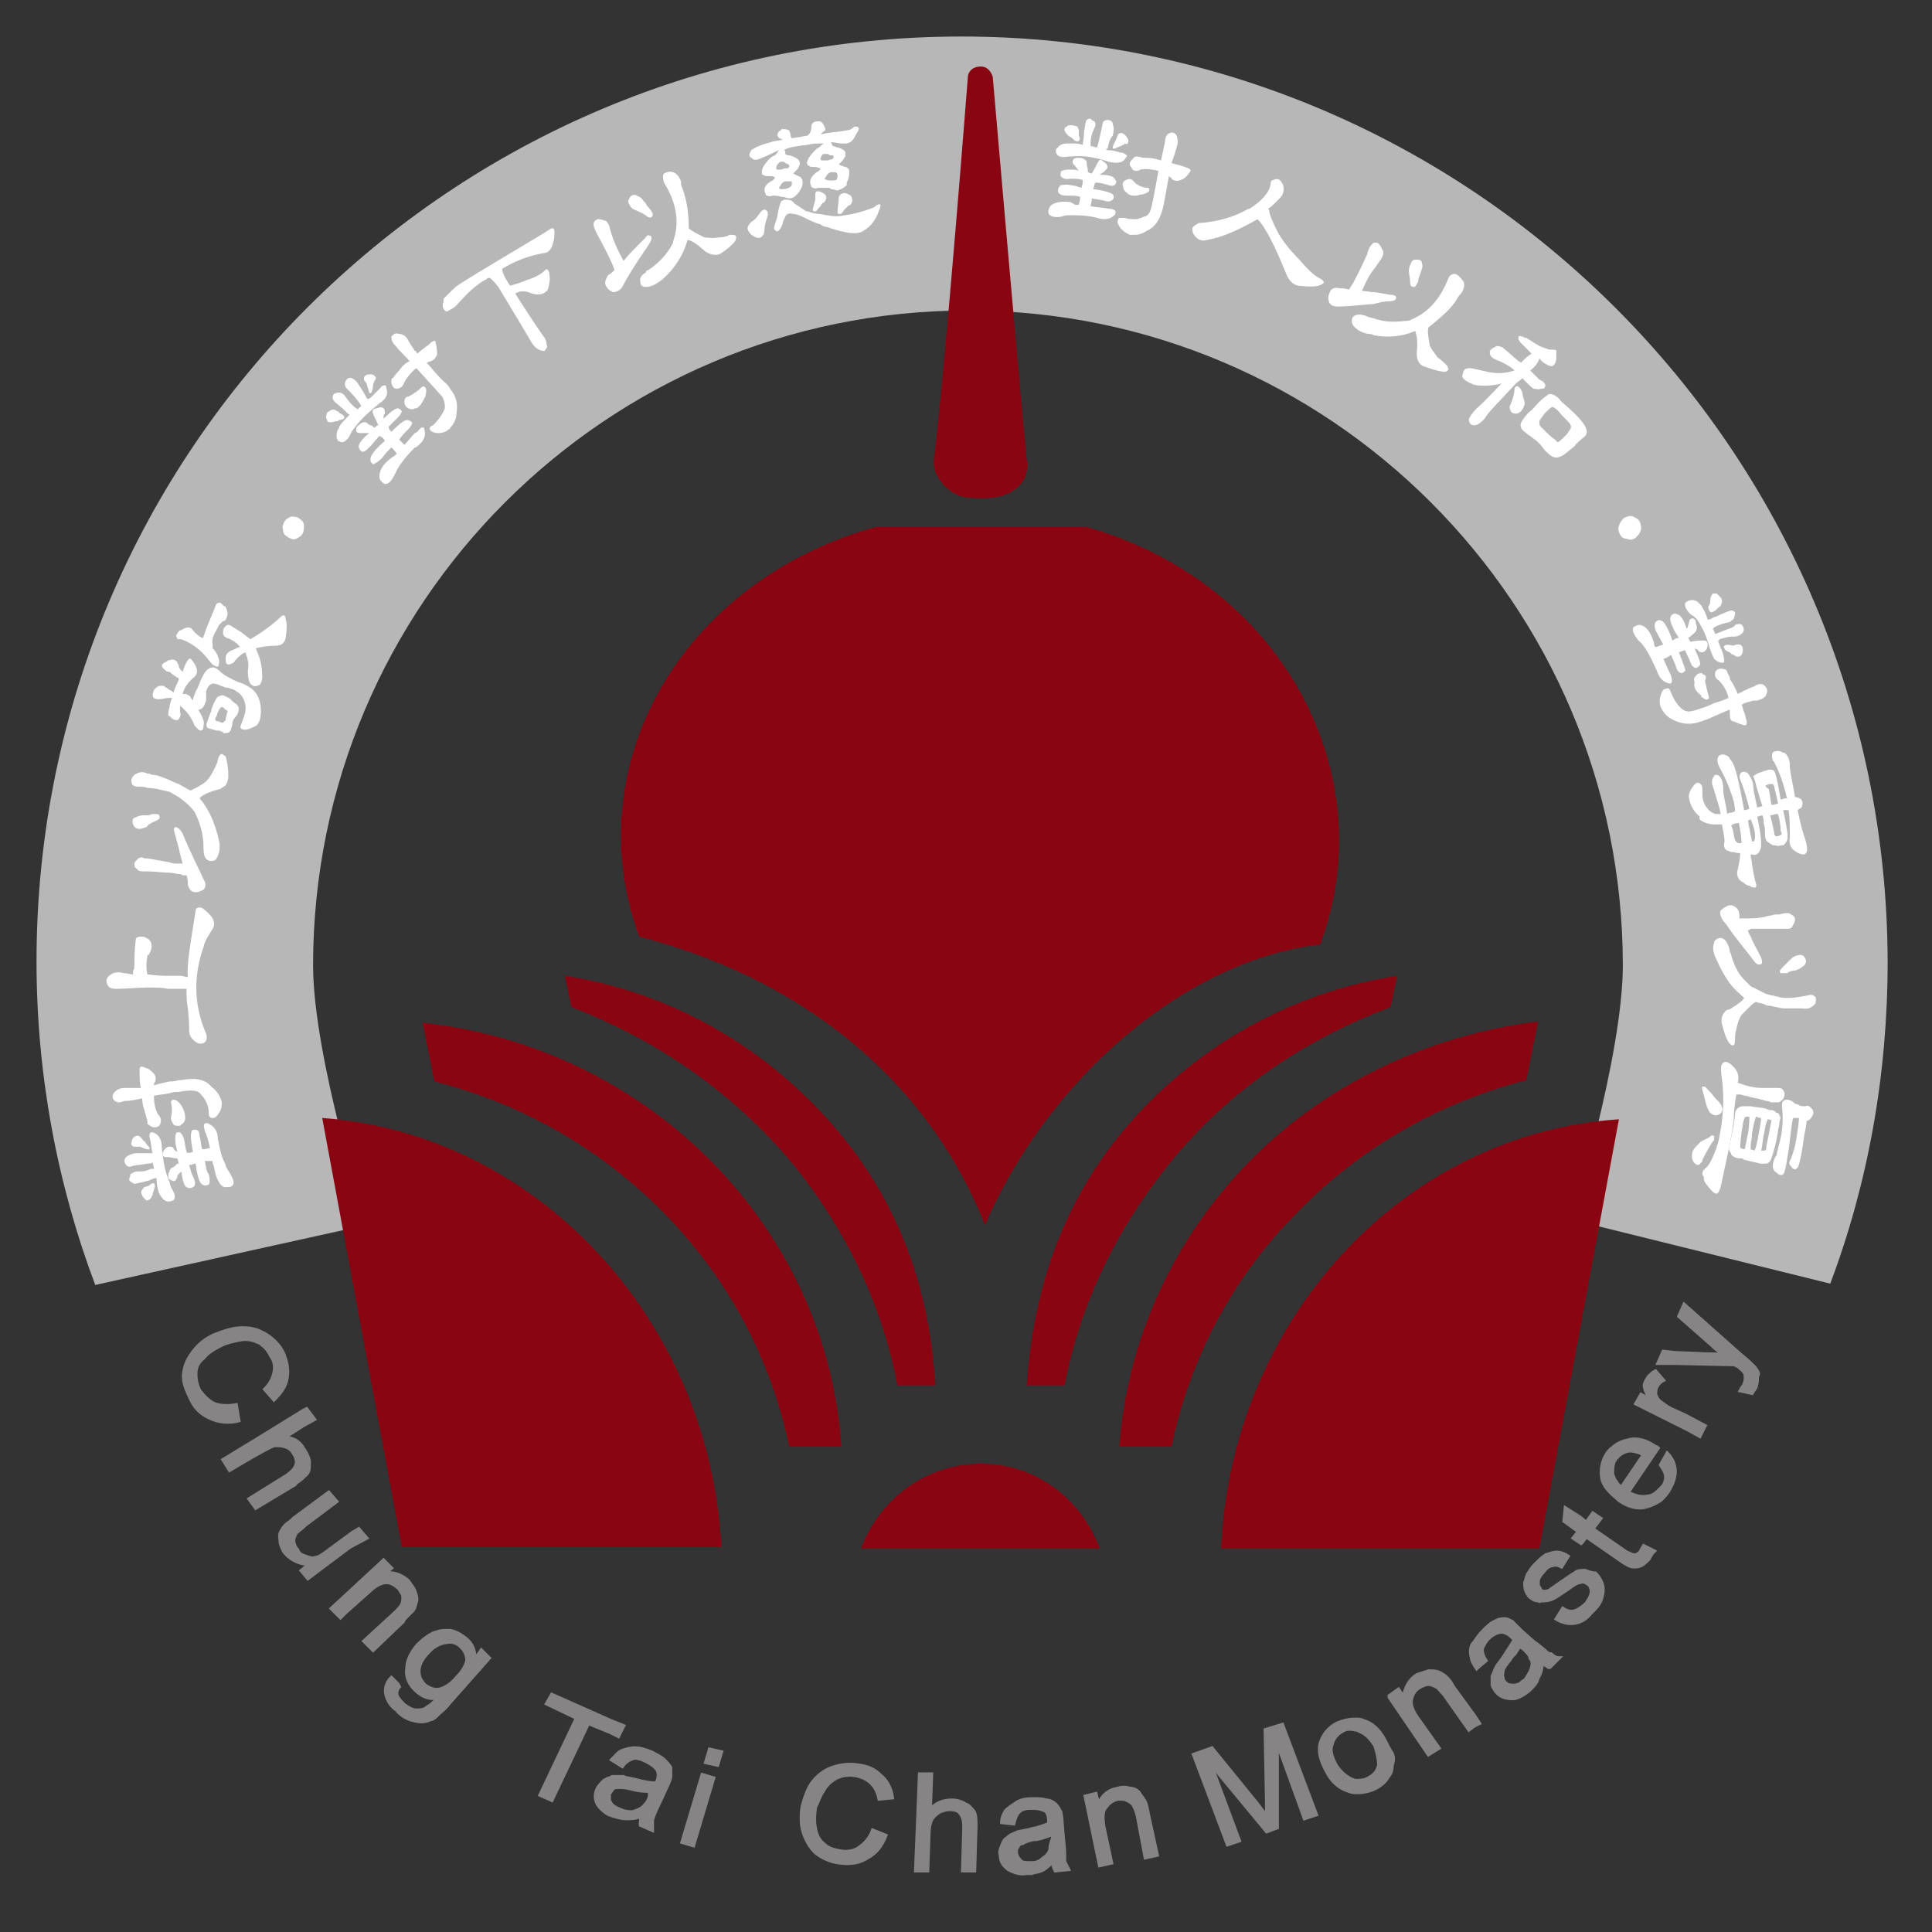 <?xml version="1.0" encoding="utf-8"?>
<!-- Generator: Adobe Illustrator 25.2.1, SVG Export Plug-In . SVG Version: 6.00 Build 0)  -->
<svg version="1.2" baseProfile="tiny" xmlns="http://www.w3.org/2000/svg" xmlns:xlink="http://www.w3.org/1999/xlink" x="0px"
	 y="0px" viewBox="0 0 14.81 14.81" overflow="visible" xml:space="preserve">
<rect x="0" y="0" width="14.81" height="14.81" fill="#333333" stroke="none"/>
<g id="圖層_3">
	<path fill="#B7B7B7" d="M7.37,0.28c-3.91,0-7.09,3.17-7.09,7.09c0,0.87,0.16,1.71,0.45,2.48l2.08-0.46c0,0-0.41-1.29-0.41-1.99
		c0-2.77,2.25-5.02,5.02-5.02s5.02,2.25,5.02,5.02c0,0.69-0.39,1.95-0.39,1.95l1.98,0.49c0.29-0.77,0.44-1.6,0.44-2.47
		C14.46,3.46,11.28,0.28,7.37,0.28z"/>
</g>
<g id="圖層_1">
	<g>
		<g>
			<polygon fill="#878486" stroke="#878486" stroke-width="0.027" points="4.74,13.31 4.78,13.23 4.68,13.19 4.23,12.99 
				4.19,13.06 4.42,13.17 4.14,13.76 4.23,13.8 4.51,13.21 4.68,13.28 			"/>
			
				<rect x="5.08" y="13.83" transform="matrix(0.286 -0.958 0.958 0.286 -9.473 15.033)" fill="#878486" stroke="#878486" stroke-width="0.027" width="0.54" height="0.09"/>
			<path fill="#878486" stroke="#878486" stroke-width="0.027" d="M5.09,13.49c-0.02-0.02-0.06-0.04-0.1-0.06
				c-0.05-0.02-0.09-0.03-0.12-0.03c-0.04,0-0.07,0.01-0.1,0.02c-0.03,0.01-0.05,0.04-0.08,0.07l0.08,0.05
				c0.02-0.03,0.05-0.05,0.08-0.06c0.02-0.01,0.06,0,0.1,0.02c0.04,0.02,0.07,0.04,0.09,0.07c0.01,0.02,0.01,0.05,0,0.08
				c0,0-0.01,0.01-0.01,0.02c-0.04,0-0.1-0.01-0.17-0.03c-0.04-0.01-0.07-0.01-0.08-0.02c-0.03,0-0.05,0-0.08,0
				c-0.01,0-0.01,0-0.02,0.01c-0.02,0-0.03,0.01-0.05,0.02c-0.02,0.02-0.04,0.04-0.05,0.06c-0.02,0.04-0.02,0.08,0,0.12
				c0.02,0.03,0.05,0.06,0.09,0.08c0.01,0,0.02,0.01,0.03,0.01c0.03,0.01,0.07,0.02,0.1,0.02c0.04,0,0.07,0,0.12-0.02
				c-0.01,0.03-0.01,0.05-0.01,0.07L5,14.03c0-0.02,0-0.05,0-0.07c0-0.02,0.02-0.07,0.06-0.15l0.05-0.11
				c0.02-0.04,0.03-0.07,0.03-0.08c0-0.03,0-0.05,0-0.07C5.13,13.53,5.11,13.51,5.09,13.49z M4.98,13.77
				c-0.01,0.04-0.03,0.06-0.05,0.08c-0.02,0.02-0.05,0.03-0.08,0.04c-0.03,0-0.06,0-0.1-0.02c-0.03-0.01-0.06-0.03-0.07-0.05
				c0,0,0-0.01-0.01-0.01c0-0.01,0-0.03,0-0.05c0,0,0,0,0-0.01c0.01-0.01,0.02-0.03,0.03-0.04c0.01-0.01,0.03-0.01,0.05-0.01
				c0.02,0,0.04,0,0.08,0.01c0.07,0.02,0.12,0.02,0.15,0.02L4.98,13.77z"/>
			<polygon fill="#878486" stroke="#878486" stroke-width="0.027" points="5.41,13.51 5.5,13.53 5.53,13.43 5.44,13.41 			"/>
		</g>
		<g>
			<path fill="#878486" stroke="#878486" stroke-width="0.027" d="M3.64,12.72c0-0.07-0.02-0.12-0.07-0.16
				c-0.04-0.03-0.07-0.05-0.12-0.06c-0.01,0-0.02,0-0.04,0c-0.03,0-0.06,0.01-0.09,0.02c-0.04,0.02-0.08,0.05-0.12,0.09
				c-0.05,0.06-0.08,0.12-0.08,0.18c-0.01,0.07,0.02,0.13,0.08,0.18c0.05,0.04,0.1,0.06,0.16,0.04c-0.04,0.05-0.07,0.07-0.09,0.08
				c-0.02,0.02-0.05,0.02-0.08,0.02c-0.03,0-0.06-0.02-0.09-0.04c-0.03-0.03-0.05-0.05-0.06-0.08c0-0.02,0-0.04,0.02-0.06
				l-0.01-0.02L3,12.86c-0.04,0.04-0.05,0.09-0.04,0.13c0.01,0.04,0.03,0.08,0.07,0.11c0.01,0.01,0.02,0.01,0.02,0.02
				c0.04,0.04,0.08,0.06,0.13,0.07c0.04,0.01,0.08,0.01,0.12-0.01c0.02,0,0.04-0.02,0.06-0.04c0.02-0.02,0.05-0.04,0.08-0.08
				l0.31-0.35l-0.06-0.06L3.64,12.72z M3.5,12.86c-0.04,0.05-0.09,0.08-0.13,0.09l0,0c-0.04,0.01-0.08-0.01-0.11-0.03
				c-0.03-0.03-0.05-0.06-0.05-0.11c0-0.04,0.02-0.09,0.07-0.14c0.04-0.05,0.09-0.07,0.13-0.08l0.01,0c0.04-0.01,0.08,0,0.11,0.03
				c0.03,0.03,0.05,0.06,0.05,0.11C3.57,12.77,3.55,12.81,3.5,12.86z"/>
			<path fill="#878486" stroke="#878486" stroke-width="0.027" d="M2.28,11.36c0.03-0.02,0.05-0.04,0.07-0.06
				c0.02-0.02,0.02-0.05,0.02-0.09c0-0.03-0.02-0.07-0.04-0.1c-0.01-0.01-0.01-0.02-0.02-0.03c-0.03-0.04-0.08-0.06-0.13-0.06
				l0.14-0.09l0.09-0.05L2.35,10.8l-0.02,0.01l-0.39,0.24l-0.23,0.14l0.05,0.08l0.17-0.1l0.09-0.05c0.04-0.02,0.07-0.04,0.09-0.04
				c0.03,0,0.05,0,0.08,0.01c0.03,0.01,0.05,0.03,0.06,0.05c0.02,0.03,0.03,0.06,0.02,0.09c-0.01,0.03-0.03,0.05-0.07,0.08
				l-0.29,0.18l0.05,0.07l0.3-0.18C2.26,11.37,2.27,11.37,2.28,11.36z"/>
			<path fill="#878486" stroke="#878486" stroke-width="0.027" d="M3.1,12.41c0.03-0.03,0.05-0.05,0.06-0.06
				c0.02-0.02,0.02-0.04,0.03-0.07c0.01-0.02,0-0.05-0.01-0.08c-0.01-0.03-0.03-0.05-0.05-0.08c0,0-0.01-0.01-0.01-0.01
				c-0.05-0.04-0.11-0.06-0.17-0.05L3,12.02l-0.06-0.06l-0.28,0.26l-0.12,0.11l0.07,0.07l0.04-0.04l0.18-0.16
				c0.05-0.05,0.1-0.07,0.13-0.07c0.04,0,0.07,0.02,0.1,0.05c0.01,0.02,0.03,0.04,0.03,0.06c0,0.02,0,0.04-0.01,0.06
				c-0.01,0.02-0.03,0.04-0.05,0.06l-0.24,0.22l0.07,0.07l0.23-0.22L3.1,12.41z"/>
			<path fill="#878486" stroke="#878486" stroke-width="0.027" d="M1.81,10.77c-0.06,0.01-0.12,0.01-0.17-0.01
				c-0.04-0.02-0.08-0.06-0.11-0.1c-0.02-0.04-0.03-0.08-0.03-0.13c0-0.05,0.02-0.09,0.06-0.12c0.03-0.04,0.08-0.07,0.14-0.1
				c0.04-0.02,0.09-0.03,0.14-0.04c0.05-0.01,0.1,0,0.14,0.02c0.01,0,0.02,0.01,0.03,0.02c0.03,0.02,0.05,0.05,0.07,0.09
				c0.03,0.04,0.03,0.09,0.02,0.13c-0.01,0.04-0.03,0.08-0.07,0.12l0.07,0.08c0.05-0.05,0.09-0.1,0.1-0.17
				c0.01-0.06,0-0.12-0.03-0.19c-0.03-0.06-0.07-0.1-0.13-0.14c-0.01,0-0.01-0.01-0.02-0.01c-0.05-0.03-0.1-0.04-0.16-0.04
				c-0.07,0-0.13,0.02-0.21,0.05c-0.07,0.03-0.12,0.07-0.16,0.12c-0.04,0.05-0.07,0.1-0.08,0.17c-0.01,0.06,0.01,0.12,0.05,0.2
				c0.03,0.07,0.08,0.12,0.15,0.15c0.06,0.03,0.14,0.04,0.22,0.02L1.81,10.77z"/>
			<path fill="#878486" stroke="#878486" stroke-width="0.027" d="M2.81,11.79l-0.06-0.07l-0.05,0.03l-0.19,0.14
				c-0.04,0.03-0.07,0.05-0.09,0.05c-0.03,0.01-0.05,0-0.08-0.01c-0.03-0.01-0.05-0.02-0.06-0.05c-0.02-0.02-0.03-0.05-0.03-0.07
				c0-0.02,0.01-0.04,0.02-0.06c0.01-0.01,0.04-0.03,0.07-0.06l0.24-0.18l-0.06-0.07l-0.27,0.2c0,0-0.01,0.01-0.01,0.01
				c-0.02,0.02-0.04,0.03-0.05,0.04c-0.02,0.02-0.03,0.04-0.04,0.06c-0.01,0.02,0,0.05,0,0.08c0.01,0.03,0.02,0.06,0.04,0.08
				c0.01,0.01,0.01,0.01,0.02,0.02c0.05,0.04,0.1,0.06,0.16,0.06l-0.06,0.05l0.05,0.06l0.32-0.24L2.81,11.79z"/>
		</g>
		<path fill="#878486" stroke="#878486" stroke-width="0.027" d="M13.45,10.48c-0.02-0.02-0.05-0.05-0.1-0.09l-0.44-0.39
			l-0.04,0.09l0.25,0.22c0.03,0.03,0.07,0.06,0.1,0.08c-0.04-0.01-0.09-0.01-0.13-0.01l-0.25-0.01l-0.09-0.01l-0.04,0.09l0.14,0
			l0.45,0.01c0.01,0.01,0.01,0.01,0.02,0.01c0.03,0.03,0.05,0.04,0.05,0.05c0.01,0.01,0.01,0.02,0.01,0.04c0,0.01,0,0.03-0.01,0.05
			c0,0.01-0.02,0.03-0.03,0.05l0.09,0.02c0.01-0.02,0.03-0.04,0.03-0.05c0.01-0.03,0.01-0.05,0.01-0.08
			C13.49,10.53,13.47,10.51,13.45,10.48z"/>
		<path fill="#878486" stroke="#878486" stroke-width="0.027" d="M12.73,11.23c0.02,0.03,0.04,0.06,0.04,0.09
			c0,0.03-0.01,0.06-0.03,0.08c0,0,0,0.01-0.01,0.01c-0.03,0.03-0.06,0.06-0.1,0.06c-0.05,0.01-0.09,0-0.15-0.03l0.21-0.31
			l0.02-0.03c-0.01-0.01-0.02-0.01-0.02-0.01c-0.07-0.05-0.15-0.07-0.21-0.05c-0.05,0.01-0.09,0.03-0.12,0.06
			c-0.02,0.01-0.03,0.03-0.04,0.04c-0.04,0.06-0.05,0.13-0.04,0.19c0.01,0.06,0.06,0.11,0.12,0.16c0,0,0.01,0.01,0.01,0.01
			c0.07,0.05,0.15,0.07,0.21,0.05c0.04-0.01,0.08-0.03,0.11-0.05c0.02-0.02,0.04-0.04,0.06-0.07c0.03-0.05,0.05-0.1,0.05-0.15
			c0-0.05-0.02-0.1-0.06-0.14L12.73,11.23z M12.39,11.36c-0.02-0.02-0.02-0.04-0.03-0.06c0-0.03,0-0.06,0.01-0.09
			c0-0.01,0.01-0.01,0.01-0.02c0.03-0.04,0.06-0.06,0.11-0.07c0.03,0,0.07,0.01,0.11,0.03l-0.17,0.25
			C12.41,11.39,12.4,11.38,12.39,11.36z"/>
		<path fill="#878486" stroke="#878486" stroke-width="0.027" d="M11.14,12.93c-0.02-0.04-0.04-0.06-0.05-0.07
			c-0.02-0.02-0.04-0.03-0.06-0.04c-0.02-0.01-0.05-0.01-0.08-0.01c-0.03,0.01-0.06,0.02-0.09,0.03c-0.06,0.04-0.09,0.1-0.1,0.17
			l-0.04-0.06L10.65,13l0,0l0,0.01l0.3,0.44l0.08-0.05l-0.17-0.24c-0.04-0.06-0.05-0.1-0.04-0.14c0.01-0.04,0.03-0.07,0.07-0.09
			c0.02-0.01,0.04-0.02,0.06-0.02c0.02,0,0.04,0.01,0.06,0.02c0.02,0.01,0.03,0.03,0.06,0.06l0.19,0.27l0.04-0.03l0.04-0.02
			l-0.04-0.06L11.14,12.93z"/>
		<path fill="#878486" stroke="#878486" stroke-width="0.027" d="M10.61,13.33c-0.04-0.07-0.09-0.12-0.16-0.14
			c-0.02-0.01-0.04-0.01-0.06-0.01c-0.05,0-0.09,0.01-0.14,0.03c-0.06,0.03-0.1,0.08-0.12,0.13c-0.03,0.07-0.01,0.15,0.04,0.24
			c0.04,0.08,0.1,0.13,0.17,0.15c0.02,0.01,0.04,0.01,0.07,0.01c0.04,0,0.09-0.01,0.13-0.03c0.04-0.02,0.08-0.05,0.1-0.09
			c0.02-0.02,0.03-0.05,0.03-0.08c0-0.02,0.01-0.03,0.01-0.05c0-0.01,0-0.03-0.01-0.05C10.65,13.41,10.63,13.37,10.61,13.33z
			 M10.57,13.53c-0.01,0.05-0.04,0.08-0.08,0.1c-0.03,0.02-0.07,0.02-0.1,0.02c-0.01,0-0.02-0.01-0.03-0.01
			c-0.04-0.02-0.08-0.05-0.12-0.11c-0.03-0.06-0.05-0.11-0.03-0.16c0.01-0.04,0.04-0.08,0.08-0.1c0.03-0.02,0.06-0.02,0.1-0.01
			c0.01,0,0.02,0,0.03,0.01c0.05,0.02,0.08,0.05,0.12,0.11C10.56,13.44,10.57,13.49,10.57,13.53z"/>
		<path fill="#878486" stroke="#878486" stroke-width="0.027" d="M12.15,12.04L12.15,12.04c-0.03,0-0.06,0-0.08,0.02
			c-0.02,0.01-0.06,0.04-0.12,0.08c-0.04,0.03-0.06,0.04-0.07,0.05c-0.02,0.01-0.03,0.01-0.04,0.01c-0.01,0-0.02,0-0.03-0.01
			c0-0.01-0.01-0.01-0.01-0.02c-0.01-0.01-0.01-0.02-0.01-0.04c0,0,0-0.01,0-0.01c0-0.02,0.02-0.05,0.04-0.07
			c0.02-0.03,0.05-0.05,0.07-0.05c0.03-0.01,0.05,0,0.07,0.01l0.05-0.08c-0.03-0.02-0.06-0.03-0.09-0.03
			c-0.02,0-0.05,0.01-0.08,0.02c-0.03,0.02-0.05,0.04-0.08,0.07c0,0-0.01,0.01-0.01,0.01c-0.02,0.02-0.03,0.04-0.05,0.07
			c-0.01,0.02-0.01,0.04-0.02,0.06c0,0.02,0,0.05,0.01,0.07c0.01,0.02,0.02,0.04,0.04,0.05c0.01,0.01,0.03,0.02,0.05,0.02
			c0.01,0,0.01,0.01,0.02,0c0.03,0,0.05,0,0.08-0.01c0.03-0.01,0.07-0.04,0.13-0.08c0.04-0.03,0.07-0.05,0.09-0.05
			c0.02-0.01,0.04,0,0.05,0c0,0,0,0.01,0.01,0.01c0.02,0.01,0.03,0.04,0.03,0.06c0,0.02-0.01,0.04-0.02,0.06
			c-0.01,0.01-0.01,0.02-0.02,0.03c-0.03,0.03-0.06,0.05-0.09,0.06c-0.03,0.01-0.06,0-0.09-0.02l-0.05,0.08
			c0.05,0.03,0.1,0.04,0.15,0.03c0.04-0.01,0.08-0.03,0.11-0.07c0.01-0.01,0.02-0.02,0.03-0.03c0.03-0.03,0.05-0.06,0.06-0.1
			c0.01-0.04,0.01-0.07,0-0.1c-0.01-0.03-0.03-0.06-0.05-0.08C12.2,12.06,12.18,12.05,12.15,12.04z"/>
		<path fill="#878486" stroke="#878486" stroke-width="0.027" d="M11.85,12.66c-0.02-0.02-0.06-0.05-0.1-0.08l-0.09-0.08
			c-0.03-0.03-0.05-0.05-0.06-0.06c0,0-0.01-0.01-0.01-0.01c-0.02-0.01-0.04-0.02-0.05-0.02c-0.02,0-0.05,0-0.08,0.02
			c-0.03,0.01-0.06,0.04-0.09,0.07c-0.03,0.03-0.05,0.06-0.07,0.09c0,0-0.01,0.01-0.01,0.01c-0.02,0.03-0.02,0.07-0.01,0.1
			c0,0.03,0.02,0.06,0.04,0.09l0.01-0.01l0.06-0.05c-0.02-0.03-0.03-0.06-0.03-0.09c0.01-0.02,0.02-0.05,0.05-0.08
			c0.03-0.03,0.07-0.05,0.1-0.05c0.02,0,0.05,0.01,0.08,0.04c0,0,0.01,0.01,0.02,0.02c-0.02,0.03-0.05,0.08-0.09,0.14
			c-0.02,0.03-0.04,0.05-0.05,0.07c-0.01,0.02-0.02,0.05-0.03,0.07c0,0.02,0,0.05,0,0.07c0.01,0.02,0.02,0.04,0.04,0.06
			c0.03,0.03,0.07,0.04,0.12,0.04c0.02,0,0.04-0.01,0.06-0.02c0.02-0.01,0.05-0.03,0.07-0.05c0.03-0.03,0.05-0.05,0.06-0.09
			c0.02-0.03,0.03-0.07,0.03-0.11c0.02,0.01,0.04,0.02,0.05,0.03c0,0,0.01,0,0.01,0l0.07-0.07c-0.02,0-0.04-0.01-0.06-0.03
			C11.87,12.68,11.86,12.67,11.85,12.66z M11.74,12.79c-0.01,0.03-0.03,0.06-0.05,0.09c-0.02,0.01-0.03,0.02-0.04,0.03
			c-0.01,0-0.02,0.01-0.04,0.01c-0.03,0-0.05,0-0.07-0.02c-0.01-0.01-0.02-0.02-0.02-0.04c-0.01-0.02,0-0.03,0-0.05
			c0-0.02,0.02-0.04,0.04-0.07c0.02-0.02,0.03-0.05,0.05-0.06c0.02-0.03,0.03-0.05,0.04-0.06l0.03,0.02
			c0.03,0.03,0.05,0.05,0.05,0.07C11.75,12.73,11.75,12.76,11.74,12.79z"/>
		<path fill="#878486" stroke="#878486" stroke-width="0.027" d="M9.7,13.26l0.01,0.54c0,0.06,0,0.1,0,0.12
			c-0.02-0.02-0.04-0.05-0.07-0.09l-0.35-0.43l-0.14,0.05l0.26,0.69l0.09-0.03l-0.22-0.59l0.43,0.52l0.08-0.03l0-0.65l0.21,0.58
			l0.09-0.03l-0.26-0.69L9.7,13.26z"/>
		<path fill="#878486" stroke="#878486" stroke-width="0.027" d="M12.57,11.9c0,0-0.01,0.01-0.01,0.01c-0.01,0-0.01,0.01-0.02,0.01
			c-0.01,0-0.02,0.01-0.02,0c-0.01,0-0.02-0.01-0.05-0.02l-0.26-0.18l0.06-0.08l-0.06-0.04l-0.05,0.07l-0.05-0.04L12,11.56
			l-0.01,0.1l0.11,0.08l-0.04,0.05l0.06,0.04l0.01-0.01l0.03-0.04l0.26,0.18c0.04,0.03,0.08,0.05,0.1,0.05c0.02,0,0.04,0,0.06-0.01
			c0.02-0.01,0.04-0.03,0.06-0.05c0.01-0.02,0.02-0.04,0.04-0.06l-0.08-0.04C12.58,11.88,12.58,11.89,12.57,11.9z"/>
		<path fill="#878486" stroke="#878486" stroke-width="0.027" d="M12.81,10.8c-0.04-0.02-0.06-0.04-0.09-0.06
			c-0.02-0.02-0.02-0.03-0.03-0.05c0-0.02,0-0.04,0.01-0.06c0.01-0.02,0.03-0.04,0.05-0.05l-0.06-0.07
			c-0.02,0.01-0.04,0.03-0.05,0.04c-0.01,0.01-0.01,0.02-0.02,0.03c-0.01,0.02-0.02,0.04-0.01,0.06c0,0.02,0.02,0.05,0.04,0.09
			l-0.07-0.04l-0.04,0.07l0.14,0.07l0.26,0.13l0.09,0.05l0.04-0.08l-0.15-0.08L12.81,10.8z"/>
		<g>
			<path fill="#878486" stroke="#878486" stroke-width="0.027" d="M7.4,13.83c-0.03-0.02-0.07-0.03-0.1-0.03
				c-0.07,0-0.12,0.02-0.17,0.07l0.01-0.27l-0.09,0l-0.03,0.74l0.09,0l0.01-0.29c0-0.04,0.01-0.08,0.02-0.1
				c0.01-0.02,0.03-0.04,0.06-0.06c0.02-0.01,0.05-0.02,0.08-0.02c0.04,0,0.07,0.01,0.08,0.03c0.02,0.02,0.03,0.06,0.03,0.1
				l-0.01,0.34l0.09,0l0.01-0.34c0-0.05,0-0.1-0.02-0.12C7.44,13.86,7.43,13.84,7.4,13.83z"/>
			<path fill="#878486" stroke="#878486" stroke-width="0.027" d="M6.31,13.73c0.02-0.04,0.06-0.08,0.1-0.1
				c0.04-0.02,0.09-0.03,0.15-0.02c0.05,0.01,0.09,0.03,0.12,0.06c0.03,0.03,0.05,0.07,0.06,0.12l0.1-0.01
				c-0.01-0.07-0.04-0.13-0.09-0.17c-0.05-0.05-0.1-0.07-0.18-0.08c-0.07-0.01-0.13,0-0.19,0.02c-0.06,0.02-0.11,0.06-0.15,0.11
				c-0.04,0.05-0.06,0.12-0.08,0.19c-0.01,0.07-0.01,0.14,0.01,0.2c0.02,0.06,0.05,0.11,0.09,0.15c0.05,0.04,0.11,0.07,0.19,0.08
				c0.08,0.01,0.15,0,0.21-0.04c0.06-0.03,0.11-0.09,0.14-0.17l-0.1-0.04c-0.02,0.06-0.06,0.1-0.1,0.13
				c-0.04,0.03-0.09,0.04-0.15,0.03c-0.05-0.01-0.09-0.02-0.12-0.05c-0.04-0.03-0.06-0.07-0.07-0.12c-0.01-0.05-0.01-0.1,0-0.17
				C6.27,13.82,6.28,13.77,6.31,13.73z"/>
			<path fill="#878486" stroke="#878486" stroke-width="0.027" d="M8.15,14.09l-0.01-0.12c0-0.04-0.01-0.07-0.01-0.08
				c-0.01-0.02-0.02-0.04-0.04-0.06c-0.01-0.01-0.04-0.03-0.07-0.03c-0.03-0.01-0.06-0.01-0.1-0.01H7.91
				c-0.05,0-0.09,0.01-0.12,0.03c-0.03,0.02-0.06,0.04-0.08,0.06c-0.02,0.03-0.03,0.06-0.03,0.09l0.09,0.01
				c0.01-0.04,0.02-0.07,0.04-0.09c0.02-0.02,0.05-0.03,0.09-0.03c0.01,0,0.01,0,0.02,0c0.04,0,0.07,0.01,0.09,0.02
				c0.02,0.01,0.03,0.04,0.03,0.08c0,0,0,0.01,0,0.02c-0.03,0.01-0.07,0.03-0.13,0.04c-0.01,0-0.02,0.01-0.04,0.01
				c-0.04,0.01-0.07,0.01-0.08,0.02c-0.03,0.01-0.05,0.02-0.07,0.04c-0.02,0.01-0.03,0.03-0.04,0.06c-0.01,0.02-0.02,0.05-0.01,0.07
				c0,0.05,0.02,0.08,0.06,0.11c0.04,0.02,0.08,0.04,0.14,0.03c0.01,0,0.02,0,0.04,0c0.02-0.01,0.05-0.01,0.07-0.02
				c0.03-0.01,0.06-0.04,0.09-0.07c0,0.03,0.01,0.05,0.02,0.07l0.1-0.01c-0.01-0.02-0.02-0.04-0.03-0.06
				C8.16,14.23,8.16,14.17,8.15,14.09z M8.05,14.18c-0.01,0.03-0.03,0.05-0.06,0.07c-0.02,0.02-0.05,0.03-0.07,0.03
				c-0.01,0-0.01,0-0.02,0c-0.04,0-0.07,0-0.08-0.02c-0.02-0.02-0.03-0.04-0.03-0.06c0-0.02,0-0.03,0.01-0.04
				c0.01-0.02,0.02-0.03,0.04-0.03c0.01-0.01,0.04-0.02,0.08-0.03l0.02,0c0.06-0.01,0.1-0.03,0.13-0.04l0,0.03
				C8.06,14.12,8.05,14.15,8.05,14.18z"/>
			<path fill="#878486" stroke="#878486" stroke-width="0.027" d="M8.77,13.8c-0.01-0.02-0.03-0.04-0.04-0.06
				c-0.02-0.02-0.04-0.03-0.07-0.03c-0.03-0.01-0.06-0.01-0.09,0c-0.07,0.01-0.12,0.05-0.15,0.12L8.4,13.75l-0.08,0.02l0.11,0.53
				l0.09-0.02l-0.06-0.28c-0.01-0.07-0.01-0.12,0.02-0.15c0.02-0.03,0.05-0.05,0.09-0.06c0.03,0,0.05,0,0.07,0.01
				c0.02,0.01,0.04,0.02,0.05,0.04c0.01,0.02,0.02,0.04,0.03,0.08l0.06,0.32l0.09-0.02l-0.07-0.32C8.79,13.84,8.78,13.81,8.77,13.8z
				"/>
		</g>
	</g>
	<g>
		<path fill="#FFFFFF" d="M3.23,2.97C3.22,2.98,3.2,3,3.18,3.01C3.17,3.02,3.15,3.03,3.13,3.04c-0.02,0-0.03,0.02-0.03,0.04
			c0,0.02,0.01,0.04,0.03,0.05c0.02,0.01,0.04,0.01,0.05,0c0,0,0.01,0,0.01,0c0.03-0.01,0.05-0.05,0.07-0.09
			C3.27,3,3.27,2.98,3.26,2.97C3.25,2.96,3.24,2.96,3.23,2.97z"/>
		<path fill="#FFFFFF" d="M1.3,9.06C1.27,9,1.25,8.91,1.24,8.79c0-0.06-0.03-0.1-0.07-0.11c0,0-0.01,0-0.01,0
			c-0.01,0-0.02,0.02-0.01,0.05c0.01,0.04,0.01,0.08,0.02,0.11c-0.01,0-0.01,0-0.01,0c-0.01,0-0.01,0-0.02,0c-0.04,0-0.07,0-0.09,0
			c-0.03,0-0.05,0.01-0.07,0.02C0.95,8.88,0.95,8.9,0.96,8.92c0.01,0.02,0.03,0.03,0.05,0.02c0.03-0.01,0.07-0.01,0.12-0.02
			c0.01,0,0.03,0,0.04-0.01c0,0.02,0.01,0.03,0.01,0.05c-0.01,0-0.01,0-0.02,0c-0.01,0-0.02,0.01-0.03,0.01
			C1.11,8.98,1.08,8.98,1.05,8.98C1.03,8.98,1.02,8.99,1,9C1,9.02,0.99,9.03,0.99,9.04c0,0.01,0.01,0.02,0.03,0.03
			c0.01,0.01,0.03,0,0.08-0.01l0.04-0.01C1.16,9.04,1.19,9.03,1.2,9.03c0,0.05,0.01,0.09,0.02,0.12C1.24,9.18,1.25,9.2,1.28,9.21
			c0.01,0,0.01,0,0.02,0c0.01,0,0.03-0.01,0.03-0.01c0.02-0.02,0.01-0.05-0.02-0.1C1.31,9.09,1.3,9.08,1.3,9.06z"/>
		<path fill="#FFFFFF" d="M1.73,8.93C1.72,8.91,1.71,8.89,1.7,8.86C1.69,8.83,1.68,8.78,1.67,8.73c0-0.06-0.03-0.1-0.08-0.12
			c0,0-0.01,0-0.01,0c-0.02,0-0.02,0.02-0.01,0.06C1.59,8.71,1.6,8.76,1.61,8.8c-0.01,0-0.03,0.01-0.06,0.01
			c-0.01-0.03-0.01-0.07-0.02-0.1c0-0.03-0.01-0.05-0.03-0.05c-0.01,0-0.03,0-0.03,0.01C1.46,8.69,1.46,8.74,1.48,8.83
			c-0.03,0.01-0.05,0.01-0.05,0C1.42,8.8,1.42,8.77,1.41,8.73C1.4,8.7,1.39,8.69,1.38,8.68c-0.01,0-0.01,0-0.01,0
			c-0.01,0-0.02,0-0.02,0.01C1.34,8.71,1.34,8.76,1.36,8.83C1.34,8.82,1.33,8.81,1.33,8.8C1.32,8.79,1.31,8.79,1.3,8.79
			c-0.01,0-0.01,0-0.01,0C1.27,8.8,1.26,8.81,1.25,8.83c-0.01,0.02,0,0.04,0.02,0.04c0.01,0,0.01,0,0.02,0
			c0.02,0,0.04,0.01,0.07,0.01c0,0.01,0.01,0.02,0.01,0.04l-0.01,0C1.35,8.93,1.33,8.95,1.32,8.95c-0.01,0-0.01,0.01-0.01,0.01
			C1.3,8.97,1.3,8.97,1.3,8.98C1.29,8.99,1.29,9,1.29,9.02c0,0.01,0,0.01,0,0.01C1.3,9.04,1.31,9.05,1.32,9.05
			c0.01,0.01,0.03,0,0.03-0.01c0.01-0.01,0.01-0.02,0.01-0.03C1.37,9,1.38,8.99,1.39,8.98C1.4,9.05,1.41,9.09,1.43,9.1
			c0.02,0.01,0.03,0.01,0.05,0c0.02-0.01,0.02-0.04,0-0.08C1.47,9,1.46,8.97,1.45,8.93c0,0,0.01,0,0.01,0
			c0.01,0,0.02-0.01,0.04-0.01c0.01,0.09,0.03,0.15,0.05,0.16c0.02,0.01,0.03,0.01,0.05,0C1.61,9.07,1.61,9.04,1.6,9
			C1.58,8.98,1.58,8.94,1.57,8.9C1.6,8.9,1.62,8.9,1.63,8.9c0,0,0,0.01,0,0.01c0,0.01,0.01,0.03,0.01,0.03
			C1.65,9.01,1.67,9.06,1.7,9.09C1.71,9.09,1.71,9.1,1.72,9.1c0,0,0,0,0.01,0c0.02,0,0.04,0,0.05-0.01c0.02-0.02,0.01-0.05-0.02-0.1
			C1.75,8.97,1.73,8.95,1.73,8.93z"/>
		<path fill="#FFFFFF" d="M1.8,5.39C1.79,5.38,1.77,5.37,1.77,5.36C1.75,5.35,1.74,5.34,1.73,5.34C1.72,5.33,1.71,5.33,1.7,5.33
			c0,0,0,0,0,0c-0.01,0-0.02,0.01-0.03,0.01c-0.01,0.01-0.03,0.04-0.05,0.1c0,0,0,0.01,0,0.01C1.61,5.47,1.6,5.5,1.59,5.53
			c-0.01,0.02-0.01,0.03,0,0.05c0,0,0.03,0.01,0.07,0.02C1.67,5.6,1.69,5.6,1.7,5.61c0.01,0,0.01,0,0.01,0.01c0,0,0.01,0,0.01,0
			c0.01,0,0.03,0,0.04-0.01c0.01-0.01,0.01-0.02,0.02-0.05c0-0.03,0.01-0.05,0.03-0.07c0.01-0.01,0.02-0.03,0.02-0.06
			C1.83,5.42,1.82,5.4,1.8,5.39z M1.74,5.46C1.74,5.48,1.73,5.5,1.73,5.51l0,0.01C1.72,5.53,1.71,5.54,1.71,5.54c0,0-0.01,0-0.01,0
			c0,0-0.01,0-0.02-0.01C1.67,5.53,1.66,5.53,1.65,5.52c0-0.01,0-0.02,0.01-0.03C1.67,5.45,1.69,5.42,1.7,5.42h0
			c0,0,0.01,0,0.02,0.01l0,0c0,0.01,0.01,0.01,0.01,0.01c0,0,0.01,0,0.01,0.01C1.75,5.46,1.75,5.46,1.74,5.46z"/>
		<path fill="#FFFFFF" d="M1.83,5.23c-0.05-0.02-0.08-0.04-0.1-0.05C1.71,5.17,1.71,5.16,1.7,5.16c0,0-0.01-0.01-0.01-0.01
			C1.66,5.12,1.64,5.11,1.61,5.12C1.59,5.13,1.57,5.15,1.55,5.19C1.53,5.23,1.52,5.27,1.5,5.3C1.49,5.33,1.48,5.35,1.48,5.36
			c0,0,0,0.01,0,0.01C1.47,5.36,1.46,5.35,1.46,5.34C1.45,5.33,1.44,5.33,1.43,5.32c-0.01,0-0.02,0-0.03,0
			c0.01-0.05,0.05-0.1,0.09-0.13c0.03-0.03,0.03-0.07-0.02-0.13c-0.01-0.02-0.02-0.01-0.03,0C1.42,5.09,1.41,5.12,1.4,5.15
			C1.38,5.13,1.37,5.12,1.37,5.1c0-0.01-0.01-0.01-0.01-0.02C1.35,5.06,1.33,5.05,1.3,5.06c-0.01,0-0.01,0-0.02,0.01
			C1.23,5.09,1.23,5.11,1.27,5.14C1.28,5.15,1.29,5.15,1.3,5.15C1.32,5.17,1.35,5.19,1.37,5.2h0l0,0.01
			c-0.01,0.03-0.03,0.06-0.04,0.1C1.32,5.3,1.31,5.29,1.3,5.29L1.29,5.28C1.27,5.27,1.27,5.27,1.26,5.26
			c-0.03-0.01-0.06,0-0.08,0.03C1.16,5.34,1.17,5.36,1.22,5.36c0.02,0,0.05-0.01,0.08-0.01c0.01,0,0.01,0,0.02,0
			C1.31,5.37,1.3,5.4,1.3,5.42C1.29,5.45,1.29,5.47,1.29,5.48c0,0,0,0.01,0.01,0.01c0.02,0.02,0.03,0.03,0.06,0.03
			c0.01,0,0.01-0.01,0.01-0.01c0.01-0.01,0.02-0.03,0.01-0.05c0-0.03,0-0.05,0-0.05c0.05,0.04,0.09,0.09,0.11,0.15
			C1.51,5.58,1.52,5.6,1.54,5.6c0.01,0,0.02-0.01,0.02-0.04c0.01-0.03-0.01-0.07-0.04-0.12c0,0,0.01,0,0.01,0
			C1.56,5.43,1.57,5.4,1.58,5.37c0-0.01,0-0.04,0-0.07C1.59,5.27,1.6,5.25,1.63,5.24c0.01,0,0.03,0,0.07,0.02
			c0.01,0,0.02,0.01,0.03,0.01C1.75,5.27,1.77,5.28,1.8,5.29C1.81,5.3,1.83,5.31,1.84,5.32C1.87,5.35,1.89,5.4,1.88,5.46
			C1.87,5.5,1.86,5.52,1.85,5.55C1.84,5.57,1.84,5.59,1.86,5.59c0.02,0.01,0.05,0,0.09-0.02c0.03-0.01,0.05-0.05,0.05-0.12
			c0-0.07-0.02-0.13-0.07-0.17C1.9,5.26,1.87,5.24,1.83,5.23z"/>
		<path fill="#FFFFFF" d="M5.59,1.8C5.58,1.81,5.55,1.82,5.51,1.82c-0.05,0.01-0.09,0-0.11,0C5.34,1.79,5.3,1.77,5.28,1.75
			c0-0.13-0.02-0.23-0.05-0.31C5.22,1.42,5.22,1.41,5.22,1.39C5.21,1.36,5.19,1.33,5.16,1.32c-0.03-0.01-0.05,0-0.07,0.01
			c-0.01,0.01-0.01,0.04,0,0.07c0.1,0.16,0.12,0.31,0.07,0.45c0,0,0,0,0,0.01C5.12,1.94,5.06,2.01,4.97,2.07
			C4.96,2.07,4.95,2.08,4.95,2.09C4.91,2.11,4.9,2.14,4.91,2.17C4.91,2.19,4.93,2.2,4.95,2.2c0,0,0,0,0,0
			c0.04,0,0.08-0.02,0.13-0.06c0.1-0.09,0.16-0.19,0.19-0.3c0.03,0,0.07,0.03,0.14,0.09c0.05,0.03,0.09,0.03,0.12,0.01
			C5.59,1.9,5.63,1.86,5.64,1.84C5.65,1.8,5.64,1.8,5.59,1.8z"/>
		<path fill="#FFFFFF" d="M4.97,1.88c0.02-0.03,0.03-0.05,0.02-0.07C4.97,1.8,4.96,1.8,4.95,1.82c0,0-0.01,0.01-0.01,0.01
			C4.87,1.9,4.82,1.95,4.78,2C4.73,1.91,4.69,1.82,4.67,1.73C4.66,1.71,4.65,1.69,4.63,1.69C4.61,1.68,4.59,1.68,4.58,1.68
			C4.56,1.69,4.55,1.7,4.55,1.72c0,0.02,0.01,0.04,0.03,0.08c0.06,0.11,0.1,0.19,0.12,0.24c0,0.01,0.01,0.02,0.01,0.03
			C4.69,2.09,4.68,2.1,4.66,2.11C4.64,2.15,4.63,2.17,4.65,2.2C4.66,2.22,4.68,2.23,4.7,2.24C4.72,2.24,4.75,2.23,4.77,2.2
			C4.8,2.14,4.86,2.04,4.95,1.91L4.97,1.88z"/>
		<path fill="#FFFFFF" d="M4.21,1.76C4.2,1.77,4.08,1.84,3.83,1.99c-0.1,0.06-0.2,0.12-0.31,0.19C3.49,2.2,3.47,2.22,3.45,2.24
			C3.43,2.26,3.41,2.28,3.4,2.29C3.4,2.3,3.4,2.3,3.4,2.31C3.39,2.34,3.39,2.36,3.41,2.38c0.01,0.01,0.02,0.01,0.03,0
			C3.46,2.37,3.48,2.36,3.5,2.34c0.08-0.09,0.15-0.16,0.23-0.2c0.01-0.01,0.01-0.01,0.02-0.01C3.76,2.13,3.79,2.16,3.82,2.2
			c0.09,0.15,0.17,0.28,0.24,0.4c0.03,0.06,0.07,0.09,0.11,0.09c0,0,0.01,0,0.01-0.01c0.01-0.01,0.02-0.02,0.01-0.04
			c0-0.02-0.01-0.05-0.03-0.07C4.07,2.44,4,2.33,3.95,2.25c0.03-0.02,0.07-0.02,0.1-0.01C4.12,2.27,4.17,2.26,4.2,2.22
			C4.2,2.21,4.21,2.19,4.21,2.17c0.01-0.03,0-0.06,0-0.08C4.2,2.06,4.19,2.06,4.18,2.07C4.14,2.11,4.09,2.13,4.03,2.15
			C4.01,2.16,4,2.16,3.98,2.17C3.94,2.18,3.92,2.19,3.91,2.19C3.87,2.13,3.85,2.09,3.85,2.06c0.1-0.06,0.2-0.1,0.32-0.12
			C4.2,1.94,4.23,1.91,4.24,1.86c0.01-0.03,0.01-0.05,0.01-0.08C4.25,1.75,4.24,1.74,4.21,1.76z"/>
		<path fill="#FFFFFF" d="M2.3,3.98C2.28,3.96,2.26,3.96,2.23,3.96C2.21,3.97,2.19,3.98,2.18,4C2.17,4.02,2.16,4.04,2.17,4.06
			C2.17,4.09,2.18,4.1,2.21,4.12c0.02,0.01,0.04,0.02,0.06,0.01c0.02-0.01,0.04-0.02,0.05-0.04c0.01-0.02,0.01-0.04,0.01-0.06
			C2.33,4.01,2.32,3.99,2.3,3.98z"/>
		<path fill="#FFFFFF" d="M3.42,2.94C3.35,2.88,3.31,2.82,3.27,2.78c0.01,0,0.02-0.01,0.03-0.01c0.03-0.01,0.04-0.03,0.05-0.05
			c0-0.03,0-0.05-0.01-0.09c0-0.02-0.01-0.02-0.03-0.01C3.27,2.66,3.23,2.68,3.2,2.71C3.19,2.7,3.19,2.69,3.18,2.69
			C3.16,2.66,3.14,2.63,3.13,2.61C3.11,2.57,3.08,2.56,3.06,2.56C3.03,2.55,3.02,2.56,3,2.58C3,2.61,3.01,2.63,3.04,2.66
			c0.03,0.04,0.07,0.07,0.1,0.11C3.11,2.78,3.08,2.81,3.06,2.84C3.03,2.87,3.02,2.89,3.01,2.9C3,2.9,3,2.91,3,2.92
			c0,0.04,0.02,0.06,0.04,0.06c0.03,0,0.05-0.02,0.06-0.05c0.02-0.04,0.05-0.07,0.08-0.1c0.01,0,0.01-0.01,0.01-0.01
			c0.11,0.12,0.18,0.2,0.2,0.22C3.41,3.08,3.41,3.1,3.41,3.13C3.39,3.18,3.36,3.22,3.32,3.26C3.29,3.27,3.29,3.29,3.3,3.3
			c0.01,0.01,0.03,0.02,0.06,0.02c0.03,0,0.06-0.01,0.08-0.03c0,0,0.01,0,0.01-0.01C3.48,3.25,3.5,3.21,3.5,3.16
			C3.51,3.1,3.5,3.04,3.45,2.98C3.44,2.96,3.43,2.95,3.42,2.94z"/>
		<path fill="#FFFFFF" d="M2.6,3.22C2.62,3.22,2.64,3.21,2.64,3.2c0-0.01-0.01-0.02-0.03-0.03c0,0-0.01,0-0.01-0.01
			c-0.01,0-0.01-0.01-0.02-0.01C2.57,3.14,2.56,3.14,2.55,3.14c-0.01,0-0.02,0.01-0.04,0.02C2.5,3.18,2.5,3.19,2.5,3.2
			c0,0.01,0.01,0.02,0.01,0.03c0.01,0.01,0.03,0.01,0.06,0C2.58,3.23,2.59,3.23,2.6,3.22C2.6,3.22,2.6,3.22,2.6,3.22z"/>
		<path fill="#FFFFFF" d="M3.25,3.28C3.24,3.27,3.22,3.28,3.2,3.31L3.18,3.32C3.15,3.35,3.13,3.38,3.1,3.41
			C3.09,3.4,3.08,3.39,3.06,3.37C3.08,3.34,3.1,3.32,3.13,3.29c0.02-0.02,0.03-0.04,0.03-0.05C3.15,3.23,3.14,3.22,3.12,3.22
			c-0.02,0-0.06,0.03-0.12,0.09C2.98,3.29,2.98,3.28,2.98,3.27C3,3.25,3.02,3.23,3.05,3.2c0.02-0.02,0.03-0.04,0.03-0.05
			C3.07,3.14,3.06,3.13,3.05,3.13c-0.02,0-0.06,0.03-0.11,0.08c0-0.02,0-0.03,0.01-0.04c0-0.02,0-0.03-0.01-0.04
			c-0.01-0.01-0.03-0.01-0.05,0C2.86,3.13,2.85,3.15,2.86,3.17c0,0.01,0.02,0.04,0.04,0.09C2.89,3.26,2.88,3.27,2.87,3.28
			C2.86,3.27,2.85,3.26,2.84,3.26c-0.01,0-0.01-0.01-0.02-0.01c0,0-0.01-0.01-0.01-0.01c-0.02-0.01-0.04,0-0.06,0.02
			C2.73,3.27,2.73,3.29,2.73,3.3c0,0.01,0.01,0.02,0.03,0.02c0.03,0,0.05,0,0.07,0C2.78,3.36,2.75,3.4,2.75,3.42
			c0,0.02,0.01,0.03,0.02,0.04c0.02,0.01,0.04-0.01,0.07-0.04v0C2.86,3.4,2.88,3.37,2.91,3.34c0,0,0,0,0.01,0.01
			c0.01,0,0.02,0.01,0.03,0.03c-0.07,0.06-0.1,0.1-0.11,0.13c0,0,0,0,0,0.01c0,0.01,0,0.01,0,0.01c0,0.01,0.01,0.02,0.02,0.03
			C2.88,3.55,2.9,3.54,2.93,3.51c0.02-0.03,0.04-0.05,0.07-0.08c0.03,0.03,0.04,0.04,0.04,0.05c0,0,0,0,0,0
			C3.02,3.5,3.01,3.5,3,3.51c-0.07,0.05-0.1,0.11-0.09,0.16C2.92,3.69,2.93,3.7,2.95,3.71C2.98,3.71,3,3.69,3.03,3.63
			c0.02-0.05,0.07-0.12,0.15-0.2C3.19,3.43,3.19,3.43,3.2,3.42C3.25,3.38,3.27,3.34,3.25,3.28C3.25,3.29,3.25,3.29,3.25,3.28z"/>
		<path fill="#FFFFFF" d="M2.84,3.15c0.02-0.02,0.05-0.04,0.07-0.06c0.05-0.03,0.07-0.07,0.05-0.12c0,0,0-0.01,0-0.01
			C2.95,2.95,2.93,2.95,2.91,2.98L2.84,3.05L2.82,3.06c0,0-0.01-0.01-0.01-0.01C2.79,3.01,2.77,2.98,2.75,2.95
			C2.74,2.93,2.72,2.91,2.7,2.9c-0.02-0.01-0.04,0-0.05,0.02C2.64,2.94,2.64,2.96,2.66,2.98c0.03,0.03,0.07,0.07,0.11,0.13
			C2.76,3.12,2.75,3.13,2.74,3.14c0-0.01-0.01-0.01-0.01-0.01C2.69,3.1,2.67,3.07,2.64,3.03C2.63,3.02,2.62,3.01,2.6,3.01
			c0,0-0.01,0-0.01,0c-0.01,0-0.03,0.01-0.03,0.01C2.55,3.03,2.55,3.04,2.55,3.05c0,0.01,0.01,0.03,0.04,0.05
			c0,0,0.01,0.01,0.01,0.01c0.04,0.03,0.06,0.06,0.08,0.07C2.65,3.21,2.62,3.24,2.6,3.27c0,0,0,0,0,0.01
			C2.58,3.3,2.58,3.33,2.58,3.35c0,0.01,0.01,0.02,0.01,0.03C2.6,3.38,2.61,3.39,2.62,3.39c0.02,0,0.05-0.02,0.07-0.07
			C2.72,3.27,2.77,3.21,2.84,3.15z"/>
		<path fill="#FFFFFF" d="M2.15,4.73C2.1,4.78,2.02,4.84,1.92,4.9C1.89,4.88,1.87,4.86,1.84,4.84C1.82,4.83,1.81,4.82,1.79,4.81
			C1.78,4.8,1.76,4.79,1.75,4.79c-0.01,0-0.01,0-0.02,0.01c0,0-0.01,0.01-0.01,0.01C1.71,4.82,1.71,4.84,1.71,4.86
			c0,0.01,0.01,0.01,0.01,0.02c0.01,0,0.01,0.01,0.02,0.01c0.03,0.01,0.07,0.03,0.1,0.07c0,0,0,0,0,0C1.83,4.96,1.81,4.97,1.79,4.98
			C1.76,4.99,1.73,5.01,1.73,5.04c0,0,0,0.01,0,0.01v0.02c0,0.01,0.01,0.02,0.01,0.02C1.75,5.1,1.77,5.09,1.79,5.08
			C1.81,5.05,1.84,5.02,1.88,5C1.9,5.05,1.91,5.09,1.9,5.14C1.9,5.21,1.91,5.25,1.95,5.26c0.01,0,0.02,0,0.04-0.01
			C2,5.24,2.01,5.22,2.01,5.19c0-0.07-0.01-0.14-0.05-0.22c0.04-0.01,0.09-0.02,0.15-0.02c0.05,0,0.07-0.02,0.08-0.06
			c0.01-0.07,0.01-0.12,0-0.14C2.19,4.71,2.17,4.71,2.15,4.73z"/>
		<path fill="#FFFFFF" d="M1.06,6.03c0.02,0,0.05,0,0.07,0.01C1.19,6.04,1.25,6.06,1.3,6.07C1.32,6.08,1.35,6.1,1.37,6.11
			c0.04,0.03,0.08,0.06,0.11,0.1c0,0,0,0,0.01,0.01C1.53,6.3,1.56,6.39,1.56,6.49c0,0.07,0.01,0.1,0.05,0.11
			c0.02,0,0.04,0,0.05-0.02C1.68,6.55,1.69,6.5,1.68,6.45C1.65,6.31,1.6,6.2,1.53,6.12C1.54,6.1,1.6,6.07,1.68,6.05
			c0.01,0,0.02-0.01,0.02-0.01c0.01-0.01,0.02-0.01,0.03-0.02C1.74,6,1.75,5.98,1.75,5.95c0-0.07-0.01-0.12-0.02-0.15
			c0,0-0.01-0.01-0.01-0.01C1.71,5.79,1.71,5.78,1.7,5.78c-0.01,0-0.02,0.01-0.03,0.04c0,0.02-0.01,0.04-0.03,0.08
			C1.62,5.94,1.6,5.97,1.58,5.99c-0.05,0.04-0.1,0.06-0.12,0.07C1.42,6.04,1.39,6.02,1.37,6.01C1.34,6,1.32,5.99,1.3,5.98
			C1.25,5.96,1.21,5.94,1.17,5.94c-0.01,0-0.02-0.01-0.03-0.01c0,0-0.01,0-0.01,0C1.09,5.91,1.06,5.92,1.03,5.94
			C1.01,5.96,1,5.98,1.01,6C1.01,6.02,1.03,6.03,1.06,6.03z"/>
		<path fill="#FFFFFF" d="M1.39,4.9C1.47,4.93,1.54,4.98,1.6,5.06C1.63,5.1,1.65,5.11,1.67,5.11C1.68,5.1,1.68,5.08,1.68,5.06
			C1.67,5.03,1.66,5,1.64,4.98c0,0-0.01-0.01-0.01-0.01c0-0.01,0-0.02,0-0.03C1.62,4.9,1.64,4.86,1.67,4.81
			C1.67,4.8,1.68,4.79,1.7,4.77c0.01-0.01,0.01-0.01,0.02-0.01c0,0,0.01-0.01,0.01-0.01c0.01-0.02,0.02-0.04,0.01-0.07
			c0-0.01-0.01-0.02-0.01-0.03C1.72,4.65,1.71,4.64,1.7,4.63c0,0,0,0-0.01-0.01C1.67,4.62,1.66,4.62,1.65,4.65
			c-0.03,0.08-0.06,0.14-0.08,0.2c0,0.01-0.01,0.02-0.01,0.03c0,0.01-0.01,0.01-0.01,0.01C1.53,4.88,1.5,4.86,1.47,4.82
			C1.46,4.81,1.45,4.81,1.44,4.81c-0.02,0-0.03,0.01-0.05,0.02C1.38,4.83,1.37,4.84,1.37,4.84C1.36,4.85,1.36,4.86,1.35,4.87
			c0,0.01,0.01,0.02,0.01,0.03C1.37,4.9,1.38,4.9,1.39,4.9z"/>
		<path fill="#FFFFFF" d="M1.14,9.09L1.14,9.09C1.13,9.09,1.11,9.1,1.11,9.1c-0.01,0-0.01,0.01-0.02,0.02
			c-0.01,0.01-0.01,0.03,0,0.04c0,0.01,0.01,0.02,0.02,0.03C1.12,9.2,1.13,9.21,1.13,9.2C1.15,9.2,1.16,9.18,1.17,9.16
			c0-0.02,0.01-0.03,0.01-0.04c0.01-0.02,0.01-0.04,0-0.05C1.17,9.07,1.16,9.07,1.14,9.09z"/>
		<path fill="#FFFFFF" d="M4.87,1.61c0.02,0.01,0.05,0.02,0.08,0.04l0.01,0.01c0.02,0.01,0.03,0.01,0.04,0
			C5.01,1.64,5,1.63,4.98,1.6C4.97,1.59,4.96,1.58,4.95,1.56c0-0.01-0.01-0.01-0.01-0.01C4.92,1.52,4.91,1.51,4.88,1.5
			C4.87,1.49,4.85,1.49,4.83,1.51C4.82,1.53,4.81,1.54,4.82,1.56C4.83,1.58,4.84,1.6,4.87,1.61z"/>
		<path fill="#FFFFFF" d="M1.13,6.68L1.13,6.68c0.07,0,0.12,0.01,0.17,0.01c0.03,0,0.05,0.01,0.07,0.01c0.01,0,0.02,0,0.03,0.01
			c0.01,0,0.02,0,0.03,0c0.01,0.03,0.01,0.05,0.01,0.07C1.45,6.82,1.47,6.84,1.5,6.84c0.02,0,0.04-0.01,0.06-0.02
			c0.02-0.02,0.02-0.05,0-0.08C1.53,6.67,1.47,6.56,1.4,6.39C1.39,6.37,1.38,6.36,1.37,6.35c-0.01,0-0.01-0.01-0.02-0.01
			c-0.02,0-0.02,0.02-0.01,0.05L1.37,6.5C1.38,6.55,1.39,6.58,1.4,6.62c-0.01,0-0.02,0-0.03,0c-0.03,0-0.05,0-0.07-0.01
			C1.24,6.6,1.19,6.59,1.13,6.58c-0.01,0-0.01,0-0.02,0C1.09,6.57,1.08,6.57,1.06,6.58C1.04,6.6,1.03,6.61,1.03,6.62
			c0,0.02,0,0.03,0.02,0.04C1.06,6.68,1.08,6.68,1.13,6.68z"/>
		<path fill="#FFFFFF" d="M2.83,3.01C2.83,3.01,2.83,3.01,2.83,3.01C2.84,3.02,2.85,3.01,2.85,3c0,0,0.01-0.02,0.01-0.05
			c0-0.01,0.01-0.02,0.01-0.03C2.89,2.9,2.88,2.89,2.87,2.88C2.86,2.87,2.85,2.87,2.84,2.87c-0.01,0-0.01,0-0.02,0
			C2.79,2.88,2.79,2.89,2.79,2.91c0,0.01,0.01,0.01,0.02,0.03C2.82,2.98,2.83,3,2.83,3.01z"/>
		<path fill="#FFFFFF" d="M1.12,6.34c0.01,0,0.01-0.01,0.01-0.01C1.15,6.31,1.18,6.3,1.2,6.29c0.02-0.01,0.03-0.02,0.02-0.04
			c0-0.01-0.02-0.01-0.05-0.01c-0.01,0-0.02,0.01-0.04,0.01c-0.01,0-0.02,0-0.03,0c-0.03,0-0.05,0.01-0.07,0.02
			C1.02,6.27,1.01,6.29,1.02,6.32c0.01,0.02,0.02,0.03,0.03,0.03C1.07,6.36,1.09,6.35,1.12,6.34z"/>
		<path fill="#FFFFFF" d="M1.11,8.75C1.09,8.74,1.09,8.73,1.09,8.73C1.07,8.71,1.06,8.7,1.04,8.71c-0.01,0-0.03,0.02-0.03,0.04
			C1,8.77,1.01,8.79,1.03,8.79c0.01,0,0.02,0,0.04,0C1.1,8.8,1.12,8.81,1.13,8.81c0,0,0.01,0,0.01,0c0.01,0,0.01-0.01,0-0.02v0
			C1.13,8.78,1.12,8.77,1.11,8.75z"/>
		<path fill="#FFFFFF" d="M1.33,8.62c0.01,0.01,0.02,0.01,0.04,0.01c0.01,0,0.01,0,0.02-0.01c0.02-0.01,0.03-0.03,0.03-0.05
			c0-0.03-0.01-0.07-0.04-0.11C1.38,8.46,1.37,8.45,1.37,8.45C1.35,8.43,1.34,8.43,1.33,8.43c-0.01,0-0.02,0.01-0.02,0.02
			c0.01,0.03,0.01,0.08,0,0.12C1.31,8.59,1.32,8.6,1.33,8.62z"/>
		<path fill="#FFFFFF" d="M1.13,7.57c0.06,0,0.11,0,0.16,0.01c0.01,0,0.03,0,0.04,0c0.01,0,0.02,0,0.03,0c0.03,0,0.05,0,0.07,0
			c0,0.05,0,0.1,0.01,0.15c0.01,0.09,0.01,0.14,0.01,0.17c0,0.03,0.01,0.05,0.03,0.07C1.51,8,1.54,8.01,1.57,7.99
			C1.59,7.97,1.59,7.94,1.57,7.9C1.49,7.7,1.48,7.49,1.56,7.26c0.01-0.05,0.04-0.09,0.07-0.14c0.03-0.05,0-0.1-0.08-0.16
			C1.52,6.95,1.5,6.96,1.5,6.98C1.46,7.23,1.43,7.4,1.44,7.49c-0.02,0-0.03-0.01-0.06-0.01H1.37c-0.02,0-0.05,0-0.07,0
			c-0.05,0-0.1,0-0.16-0.01l-0.01,0c-0.01-0.04-0.01-0.09,0-0.14c0-0.01,0-0.01,0.01-0.01c0.03-0.05,0.03-0.09,0-0.12
			C1.12,7.19,1.11,7.18,1.09,7.18c0,0-0.01,0-0.01,0c-0.03,0-0.04,0.01-0.04,0.03c-0.01,0.08-0.01,0.15-0.01,0.2
			c0,0.01,0,0.02-0.01,0.03c0,0.01,0,0.02,0,0.03C1,7.47,0.98,7.46,0.95,7.46c-0.04-0.01-0.07-0.01-0.1,0.01
			C0.82,7.49,0.81,7.51,0.82,7.54c0.01,0.03,0.03,0.04,0.07,0.04C0.98,7.58,1.06,7.57,1.13,7.57z"/>
		<path fill="#FFFFFF" d="M1.11,8.52C1.12,8.56,1.13,8.59,1.13,8.6c0,0.01,0,0.01,0,0.01c0,0.01,0.01,0.01,0.02,0.02
			c0.03,0.02,0.06,0.01,0.07,0C1.24,8.6,1.24,8.57,1.21,8.54C1.19,8.5,1.18,8.46,1.18,8.4C1.22,8.39,1.26,8.39,1.3,8.38
			c0.03-0.01,0.05-0.01,0.07-0.01c0.05-0.01,0.09-0.01,0.1-0.01c0.03,0,0.06,0.01,0.07,0.03C1.58,8.43,1.6,8.48,1.6,8.53
			c0,0.03,0.01,0.04,0.03,0.04c0.02,0,0.03-0.01,0.05-0.04C1.7,8.5,1.7,8.47,1.7,8.45C1.69,8.4,1.66,8.36,1.62,8.33
			C1.57,8.27,1.49,8.26,1.39,8.28l-0.02,0C1.34,8.29,1.32,8.29,1.3,8.29C1.25,8.3,1.21,8.31,1.18,8.32c0-0.01,0-0.02,0.01-0.03
			c0.01-0.03,0-0.05-0.02-0.07C1.16,8.21,1.15,8.2,1.13,8.19C1.12,8.19,1.11,8.18,1.1,8.18c-0.02-0.01-0.03,0-0.03,0.02
			c0,0.05,0,0.1,0.01,0.14C1.03,8.34,0.99,8.34,0.96,8.34c-0.04,0-0.06,0.01-0.08,0.03C0.86,8.39,0.86,8.41,0.87,8.43
			c0.02,0.02,0.04,0.03,0.08,0.01C1,8.44,1.04,8.43,1.09,8.42C1.09,8.46,1.1,8.49,1.11,8.52z"/>
		<g>
			<path fill="#FFFFFF" d="M8.54,1.14c0.01,0,0.02-0.01,0.05-0.02c0.01,0,0.01-0.01,0.02-0.01c0.01,0,0.01,0,0.01-0.01
				C8.64,1.11,8.65,1.1,8.65,1.08c0-0.01-0.01-0.03-0.03-0.05c-0.01,0-0.01-0.01-0.02-0.01c-0.01,0-0.02,0-0.03,0.01
				c0,0.01-0.01,0.02-0.01,0.03C8.54,1.1,8.53,1.12,8.53,1.13C8.53,1.14,8.53,1.14,8.54,1.14z"/>
			<path fill="#FFFFFF" d="M10.81,2.17c0,0.02,0.01,0.03,0.03,0.03l0,0c0.01,0,0.02-0.02,0.03-0.04c0-0.02,0.01-0.04,0.02-0.07
				c0.01-0.03,0.02-0.05,0.01-0.07c0-0.02-0.01-0.03-0.04-0.03c0,0-0.01,0-0.01,0c-0.01,0-0.03,0.01-0.03,0.02
				c-0.01,0.02-0.02,0.04-0.02,0.07C10.8,2.1,10.81,2.13,10.81,2.17z"/>
			<path fill="#FFFFFF" d="M8.19,1.2c0.01,0,0.01,0,0.02,0c0.08-0.01,0.17,0,0.29,0.04c0.04,0.01,0.07,0.01,0.1,0
				c0.01-0.01,0.02-0.01,0.03-0.03c0,0,0-0.01,0.01-0.01c0-0.01-0.01-0.02-0.04-0.03c0,0-0.01,0-0.01,0
				C8.56,1.16,8.52,1.15,8.48,1.15c0-0.01,0-0.01,0.01-0.01c0.01-0.05,0.02-0.08,0.04-0.1C8.54,1,8.54,0.98,8.53,0.95
				C8.53,0.93,8.51,0.92,8.49,0.92c-0.02,0-0.04,0.01-0.04,0.04c-0.01,0.04-0.02,0.1-0.04,0.17c-0.02,0-0.03-0.01-0.05-0.01
				c0-0.01,0-0.01,0-0.02c0-0.04,0.01-0.08,0.03-0.12c0.01-0.02,0.01-0.03,0-0.05C8.38,0.93,8.37,0.92,8.36,0.91
				c-0.01,0-0.02,0-0.03,0.01C8.32,0.93,8.32,0.96,8.31,1.01C8.31,1.06,8.3,1.09,8.3,1.11C8.27,1.1,8.24,1.1,8.22,1.1
				c-0.01,0-0.03,0-0.04,0c-0.03,0-0.06,0.01-0.07,0.03C8.09,1.14,8.09,1.16,8.1,1.18C8.11,1.2,8.14,1.21,8.19,1.2z"/>
			<path fill="#FFFFFF" d="M8.61,1.43c0,0.03,0.02,0.04,0.03,0.05C8.66,1.5,8.68,1.5,8.71,1.5c0.01,0,0.03-0.01,0.05-0.01
				c0.03-0.01,0.05-0.02,0.05-0.03c0-0.01,0-0.02-0.01-0.02c-0.03,0-0.06-0.01-0.09-0.03C8.7,1.4,8.69,1.39,8.68,1.38
				c-0.01-0.01-0.03-0.01-0.05,0C8.61,1.39,8.6,1.41,8.61,1.43z"/>
			<path fill="#FFFFFF" d="M8.19,1.04C8.2,1.05,8.21,1.05,8.22,1.06c0,0,0,0,0.01,0.01c0.01,0.01,0.03,0.02,0.04,0.01
				c0.01-0.01,0.01-0.02,0-0.04c0-0.01,0-0.03,0-0.04c0-0.01-0.01-0.02-0.01-0.03C8.25,0.97,8.23,0.96,8.22,0.96c0,0,0,0-0.01,0
				c-0.01,0-0.03,0-0.03,0.01C8.17,0.97,8.16,0.98,8.16,0.99C8.16,1.01,8.17,1.02,8.19,1.04z"/>
			<path fill="#FFFFFF" d="M10.11,2.13c-0.04-0.02-0.09-0.07-0.15-0.14C9.88,1.91,9.82,1.83,9.79,1.77
				C9.75,1.69,9.73,1.64,9.73,1.62c0-0.01,0-0.01-0.01-0.02C9.74,1.59,9.76,1.57,9.8,1.53c0.02-0.02,0.04-0.04,0.04-0.08
				c0-0.03-0.01-0.05-0.03-0.07C9.8,1.37,9.78,1.37,9.76,1.38c-0.01,0-0.02,0.01-0.02,0.03C9.73,1.48,9.67,1.54,9.58,1.6
				c0,0-0.01,0-0.01,0C9.47,1.66,9.34,1.7,9.19,1.71C9.17,1.72,9.15,1.73,9.14,1.75c0,0.02,0,0.04,0.03,0.07
				c0.02,0.02,0.05,0.03,0.08,0.02C9.37,1.82,9.5,1.76,9.64,1.68C9.7,1.74,9.77,1.88,9.86,2.1c0.02,0.05,0.05,0.08,0.09,0.09
				c0.09,0.01,0.15,0.01,0.18-0.01C10.16,2.17,10.15,2.15,10.11,2.13z"/>
			<path fill="#FFFFFF" d="M10.64,2.31c0.04,0,0.06-0.01,0.06-0.02c0.01-0.02-0.01-0.03-0.04-0.03l-0.12-0.02
				c-0.04,0-0.07-0.01-0.1-0.01c0.03-0.07,0.06-0.13,0.11-0.19c0.01-0.02,0.03-0.04,0.04-0.06c0.01-0.02,0.02-0.04,0.01-0.06
				c-0.01-0.02-0.02-0.04-0.03-0.05c-0.01-0.01-0.02-0.01-0.03-0.01c-0.01,0-0.01,0-0.02,0.01c-0.01,0.01-0.03,0.03-0.04,0.08
				c-0.05,0.11-0.09,0.19-0.12,0.24c-0.01,0.01-0.01,0.02-0.02,0.03c-0.03-0.01-0.05-0.01-0.07-0.01c-0.04-0.01-0.07,0-0.08,0.04
				c-0.01,0.02-0.01,0.05,0,0.07c0.01,0.02,0.03,0.03,0.07,0.03c0.05,0,0.15-0.01,0.27-0.02C10.57,2.32,10.61,2.31,10.64,2.31z"/>
			<path fill="#FFFFFF" d="M11.15,2.1c-0.02,0-0.04,0.01-0.05,0.04c-0.06,0.15-0.15,0.25-0.26,0.3c-0.02,0.01-0.04,0.02-0.06,0.02
				c0,0-0.01,0-0.01,0c-0.08,0.01-0.16,0.01-0.24-0.02c-0.01,0-0.03-0.01-0.04-0.01c-0.06-0.03-0.1-0.02-0.12,0
				c-0.01,0.02-0.01,0.04,0,0.06c0.02,0.03,0.06,0.06,0.12,0.07c0.01,0,0.03,0,0.04,0.01c0.11,0.02,0.22,0.01,0.31-0.03l0.01,0
				c0.01,0.03,0.02,0.08,0.01,0.17c0,0.05,0.02,0.09,0.06,0.1c0.08,0.03,0.13,0.04,0.16,0.04c0.03-0.01,0.03-0.03,0-0.06
				c-0.01-0.01-0.03-0.03-0.06-0.05c-0.03-0.04-0.05-0.07-0.06-0.09c-0.01-0.06-0.02-0.11-0.01-0.14c0.1-0.08,0.18-0.15,0.22-0.22
				c0.01-0.02,0.02-0.03,0.03-0.04c0.02-0.03,0.03-0.06,0.02-0.09C11.19,2.12,11.17,2.1,11.15,2.1z"/>
			<path fill="#FFFFFF" d="M9.11,1.29C9.06,1.27,9.02,1.26,8.98,1.25C9,1.2,9.01,1.16,9.02,1.13c0.01-0.03,0.01-0.06,0-0.09
				C9.01,1.02,8.99,1.01,8.97,1.02C8.95,1.02,8.93,1.05,8.93,1.09C8.92,1.14,8.91,1.18,8.9,1.23C8.87,1.22,8.83,1.21,8.79,1.21
				c-0.04,0-0.06-0.01-0.07-0.01c0,0-0.01,0-0.01,0c-0.01,0-0.01,0-0.02,0.01C8.66,1.24,8.65,1.26,8.67,1.28
				C8.68,1.3,8.69,1.31,8.71,1.31c0.01,0,0.02,0,0.03-0.01C8.79,1.29,8.84,1.3,8.88,1.31C8.85,1.48,8.83,1.58,8.82,1.61
				C8.81,1.64,8.79,1.66,8.77,1.66C8.75,1.67,8.72,1.68,8.71,1.68c-0.03,0-0.06,0-0.09-0.01c-0.01,0-0.01,0-0.02,0
				c-0.02,0-0.03,0-0.03,0.02c-0.01,0.01,0,0.03,0.02,0.06C8.59,1.75,8.59,1.75,8.6,1.76c0.02,0.02,0.04,0.03,0.06,0.04
				c0.01,0,0.03,0,0.04,0c0.03,0,0.06-0.01,0.09-0.03c0.07-0.03,0.11-0.1,0.13-0.2C8.94,1.47,8.95,1.4,8.96,1.35
				c0.01,0.01,0.02,0.01,0.02,0.02c0.02,0.02,0.05,0.02,0.07,0.01C9.08,1.37,9.1,1.35,9.12,1.32C9.13,1.31,9.13,1.3,9.11,1.29z"/>
			<path fill="#FFFFFF" d="M8.43,1.34c0.01-0.01,0.03-0.02,0.03-0.02C8.48,1.3,8.49,1.29,8.49,1.28c0-0.01-0.01-0.03-0.03-0.04
				C8.44,1.22,8.43,1.22,8.42,1.24C8.41,1.25,8.4,1.28,8.37,1.33c-0.01,0-0.03-0.01-0.03-0.01c0-0.03-0.01-0.05-0.01-0.07
				c0-0.01,0-0.01,0-0.01C8.32,1.22,8.3,1.21,8.27,1.21c-0.02,0-0.03,0-0.04,0.01c-0.01,0.01-0.01,0.03,0,0.04
				c0.02,0.02,0.03,0.04,0.04,0.05C8.25,1.3,8.23,1.3,8.21,1.3c-0.03,0-0.05,0-0.07,0.01C8.13,1.31,8.13,1.33,8.13,1.35
				C8.14,1.36,8.16,1.38,8.2,1.37c0,0,0.01,0,0.01,0c0.03,0,0.06,0,0.09,0.01c0,0,0,0.01,0,0.01c0,0.01,0,0.02-0.01,0.05
				C8.26,1.43,8.23,1.42,8.21,1.42c-0.04-0.01-0.07,0-0.08,0C8.11,1.44,8.11,1.45,8.11,1.47C8.12,1.49,8.14,1.5,8.18,1.5
				c0.01,0,0.02,0,0.03,0c0.02,0,0.05,0,0.07,0.01C8.28,1.54,8.27,1.56,8.27,1.57c0,0-0.01,0-0.01,0c-0.01,0-0.03,0-0.03-0.01
				c-0.01,0-0.01,0-0.02-0.01C8.14,1.54,8.08,1.55,8.05,1.58C8.04,1.6,8.03,1.62,8.04,1.64c0.01,0.02,0.05,0.03,0.1,0.02
				c0.02-0.01,0.04-0.01,0.07-0.01c0.05,0,0.12,0,0.2,0.02c0.06,0.02,0.11,0.01,0.14-0.03c0-0.01,0-0.01,0-0.01
				C8.56,1.62,8.54,1.6,8.5,1.6c-0.05-0.01-0.1-0.01-0.14-0.02c0-0.01,0.01-0.03,0.01-0.06c0.03,0.01,0.07,0.01,0.1,0.02
				c0.03,0.01,0.05,0,0.06-0.01c0.01-0.01,0.01-0.03,0-0.04C8.52,1.48,8.47,1.46,8.38,1.45C8.39,1.42,8.39,1.4,8.4,1.4
				c0.03,0,0.07,0.01,0.1,0.02c0.03,0.01,0.05,0,0.05-0.01c0.01-0.01,0.01-0.02,0-0.03C8.54,1.35,8.5,1.34,8.43,1.34z"/>
			<path fill="#FFFFFF" d="M11.67,2.9c0.01,0.01,0.01,0.01,0.02,0.02c0,0,0.01,0.01,0.01,0.01c0.03,0.03,0.05,0.05,0.06,0.05
				c0.02,0,0.03,0.01,0.05,0c0.01,0,0.03,0,0.03-0.01c0.01-0.01,0.01-0.03-0.02-0.05L11.8,2.91l-0.07-0.07
				c0.04-0.03,0.06-0.06,0.07-0.09c0,0,0.01,0,0.01,0.01c0.01,0.01,0.02,0.02,0.04,0.03c0.03,0.02,0.05,0.02,0.06,0.01
				c0.01-0.01,0.02-0.03,0.02-0.06c0-0.03,0-0.04,0-0.05c0-0.01-0.02-0.01-0.05-0.01c-0.01,0-0.03-0.01-0.06-0.02
				c-0.03-0.01-0.07-0.04-0.12-0.07l-0.01,0c-0.02-0.01-0.04-0.02-0.05-0.01c0,0,0,0.01,0,0.02c0,0.01,0.01,0.01,0.01,0.02
				c0.01,0.01,0.02,0.02,0.04,0.04c0.01,0.01,0.03,0.03,0.05,0.05c-0.01,0.01-0.03,0.02-0.05,0.04c-0.01,0.01-0.02,0.02-0.03,0.03
				c-0.01-0.01-0.02-0.01-0.03-0.02c-0.07-0.06-0.11-0.1-0.12-0.1c-0.02-0.01-0.04-0.01-0.05,0c-0.02,0.01-0.04,0.02-0.04,0.04
				c0,0.03,0.02,0.05,0.08,0.07c0.04,0.02,0.08,0.04,0.11,0.07c-0.03,0.01-0.07,0.02-0.12,0.02c-0.07,0-0.12-0.02-0.18-0.03
				c-0.03-0.01-0.06-0.01-0.08,0c-0.01,0.01-0.02,0.03-0.02,0.06c0.01,0.02,0.04,0.04,0.09,0.06c0.06,0.01,0.13,0.01,0.21-0.01
				c-0.06,0.06-0.12,0.13-0.19,0.19c-0.03,0.03-0.05,0.06-0.06,0.08c0,0.03,0.01,0.05,0.04,0.05c0.03,0,0.07-0.03,0.1-0.08
				c0.02-0.03,0.1-0.11,0.22-0.24L11.67,2.9z"/>
			<path fill="#FFFFFF" d="M11.97,3.08c-0.01-0.01-0.02-0.03-0.04-0.04c-0.01-0.01-0.03-0.02-0.05-0.02c-0.01,0-0.05,0.03-0.09,0.07
				c-0.02,0.02-0.04,0.05-0.07,0.07c-0.03,0.03-0.05,0.06-0.06,0.08c0,0.01-0.01,0.02,0,0.03c0,0,0,0.01,0,0.01
				c0.01,0.02,0.03,0.03,0.05,0.05c0.02,0.01,0.04,0.03,0.07,0.05c0.02,0.02,0.04,0.04,0.06,0.07c0.02,0.02,0.04,0.04,0.06,0.05
				c0.02,0.01,0.04,0.01,0.06,0c0.03-0.01,0.06-0.04,0.11-0.08c0.02-0.03,0.04-0.04,0.06-0.06c0.03-0.02,0.04-0.04,0.03-0.07
				C12.15,3.25,12.09,3.18,11.97,3.08z M12.01,3.33c-0.04,0.04-0.06,0.06-0.07,0.06c-0.01-0.01-0.01-0.01-0.02-0.02
				c-0.03-0.02-0.06-0.05-0.1-0.09c-0.01-0.01-0.02-0.02-0.02-0.03c0,0,0-0.01,0-0.01c0,0,0,0,0-0.01c0-0.01,0.02-0.03,0.04-0.06
				c0.03-0.03,0.05-0.05,0.06-0.05c0.01,0,0.04,0.02,0.07,0.06c0.04,0.04,0.07,0.07,0.07,0.08C12.05,3.28,12.03,3.3,12.01,3.33z"/>
			<path fill="#FFFFFF" d="M11.68,3.12c0.01-0.02,0.01-0.04,0-0.06c0-0.01-0.01-0.03-0.01-0.05c-0.01-0.03-0.03-0.05-0.04-0.05
				c0,0,0,0,0,0c-0.01,0-0.02,0.01-0.02,0.02c0,0.03-0.01,0.07-0.03,0.12c-0.01,0.01-0.01,0.03,0,0.05
				c0.01,0.02,0.03,0.02,0.04,0.02c0,0,0.01,0,0.01,0C11.66,3.16,11.67,3.14,11.68,3.12L11.68,3.12z"/>
		</g>
		<path fill="#FFFFFF" d="M6.48,1.48L6.48,1.48c-0.03,0-0.04,0.01-0.05,0.03c0,0.04-0.01,0.08-0.01,0.12c0,0.01,0.01,0.01,0.02,0.01
			c0.01,0,0.02-0.01,0.03-0.03c0,0,0.01-0.01,0.01-0.01C6.5,1.58,6.51,1.57,6.52,1.57c0.01-0.02,0.02-0.03,0.01-0.05
			C6.53,1.5,6.51,1.49,6.48,1.48z"/>
		<path fill="#FFFFFF" d="M6.7,1.59C6.62,1.62,6.55,1.64,6.48,1.65c-0.05,0.01-0.09,0.01-0.14,0c-0.02,0-0.04-0.01-0.06-0.01
			C6.25,1.64,6.22,1.63,6.19,1.62c0,0-0.01,0-0.01,0C6.15,1.6,6.12,1.58,6.09,1.56C6.07,1.53,6.04,1.53,6.01,1.53
			C6.01,1.53,6,1.54,5.99,1.54C5.98,1.56,5.97,1.59,5.96,1.65c0,0.01-0.01,0.04-0.02,0.07C5.93,1.75,5.93,1.76,5.95,1.77
			c0.01,0.01,0.02,0,0.04-0.03c0-0.01,0.01-0.02,0.01-0.03C6,1.7,6.01,1.68,6.02,1.66c0.01-0.02,0.03-0.03,0.06-0.02
			c0.02,0,0.05,0.01,0.09,0.03c0.04,0.02,0.08,0.04,0.12,0.05C6.3,1.73,6.32,1.74,6.34,1.74c0.05,0.02,0.1,0.03,0.14,0.04
			C6.53,1.79,6.57,1.79,6.6,1.78C6.66,1.75,6.71,1.7,6.74,1.61c0.01-0.02,0.01-0.04,0.01-0.04C6.74,1.56,6.72,1.57,6.7,1.59z"/>
		<path fill="#FFFFFF" d="M5.82,1.64C5.8,1.67,5.78,1.69,5.76,1.7C5.74,1.72,5.73,1.74,5.73,1.75c0,0.01,0.01,0.03,0.03,0.05
			c0.03,0.02,0.05,0.03,0.07,0.02c0.02-0.01,0.03-0.03,0.03-0.06c0-0.03,0.01-0.06,0.02-0.09c0.01-0.03,0.01-0.05-0.01-0.06
			C5.86,1.6,5.84,1.61,5.82,1.64z"/>
		<path fill="#FFFFFF" d="M12.58,4.06c0-0.02,0-0.04-0.01-0.06c-0.01-0.02-0.03-0.03-0.05-0.04c-0.02-0.01-0.05,0-0.07,0.01
			C12.43,3.99,12.42,4,12.41,4.03c-0.01,0.03,0,0.05,0.01,0.07c0.01,0.02,0.03,0.03,0.05,0.03c0.02,0.01,0.05,0.01,0.07-0.01
			C12.56,4.1,12.57,4.09,12.58,4.06z"/>
		<path fill="#FFFFFF" d="M5.99,1.51c0.01,0,0.01,0,0.02,0c0.02,0.01,0.04,0.01,0.05,0.01c0.01,0,0.03-0.01,0.04-0.02
			c0.04-0.04,0.06-0.08,0.05-0.12c0-0.01-0.01-0.01-0.01-0.02c0,0-0.02-0.01-0.04-0.02c-0.01,0-0.01-0.01-0.02-0.01
			c0,0,0.01-0.01,0.03-0.03C6.14,1.26,6.14,1.23,6.1,1.21C6.08,1.2,6.06,1.19,6.04,1.19c-0.01,0-0.02-0.01-0.02-0.01
			c0-0.01,0-0.03-0.01-0.03C6.04,1.13,6.1,1.12,6.19,1.11c0.04-0.01,0.07-0.01,0.1-0.01c0.01,0,0.02,0,0.03,0
			C6.31,1.1,6.3,1.11,6.28,1.13c-0.01,0-0.01,0.01-0.02,0.01C6.24,1.16,6.22,1.18,6.2,1.21C6.19,1.23,6.18,1.25,6.19,1.26
			c0,0.01,0.01,0.01,0.01,0.01c0.01,0.01,0.02,0.01,0.04,0.01c0.03,0,0.04,0.01,0.05,0.01c0,0.01-0.01,0.02-0.03,0.03
			C6.21,1.36,6.2,1.39,6.22,1.43c0,0,0.01,0.01,0.01,0.01c0.01,0,0.02,0.01,0.04,0c0.01,0,0.01,0,0.02,0c0.02,0,0.04,0,0.06,0
			c0.01,0,0.01,0,0.02,0.01c0.02,0,0.04,0.01,0.05,0.01c0.03-0.01,0.05-0.02,0.07-0.04C6.49,1.4,6.49,1.4,6.5,1.38
			c0.01-0.03,0.01-0.05,0.01-0.07c0-0.01-0.01-0.02-0.01-0.02c0,0-0.01-0.01-0.02-0.01c-0.01,0-0.02-0.01-0.03-0.01
			c-0.01,0-0.01-0.01-0.02-0.01c0,0,0.01-0.01,0.03-0.03C6.47,1.21,6.48,1.2,6.48,1.2V1.17c0-0.01-0.01-0.02-0.03-0.03
			C6.43,1.13,6.41,1.13,6.39,1.12c-0.01,0-0.01-0.01-0.02-0.03c0.03,0,0.05,0.01,0.09,0.01c0.01,0,0.02,0,0.03,0
			c0.01,0,0.03-0.01,0.04-0.02c0.02-0.02,0.03-0.05,0.05-0.08c0.01-0.02,0-0.03-0.03-0.03C6.53,0.99,6.51,1,6.48,1
			C6.45,1.01,6.4,1.01,6.34,1.02L6.29,1.03C6.3,1.02,6.3,1.02,6.31,1.01C6.33,1,6.33,0.99,6.32,0.97C6.31,0.95,6.3,0.93,6.28,0.93
			c0,0-0.01,0-0.01,0c-0.03,0-0.04,0.01-0.05,0.03C6.22,0.98,6.22,1.01,6.2,1.03c0,0-0.01,0.01-0.01,0.01
			c-0.01,0-0.05,0.01-0.12,0.02C6.06,1.05,6.06,1.04,6.06,1.03c0-0.01-0.01-0.02-0.01-0.03C6.03,0.99,6.02,0.99,6,0.99
			c0,0,0,0-0.01,0C5.99,1,5.98,1,5.97,1.01C5.96,1.02,5.96,1.03,5.96,1.03c0,0.02,0.01,0.03,0.04,0.04
			C5.96,1.08,5.93,1.08,5.91,1.09C5.83,1.11,5.79,1.13,5.76,1.15C5.74,1.18,5.74,1.2,5.76,1.21c0.02,0.02,0.04,0.02,0.08,0
			c0.05-0.02,0.09-0.04,0.13-0.06C5.96,1.17,5.95,1.19,5.92,1.2C5.89,1.22,5.87,1.25,5.85,1.28C5.84,1.3,5.84,1.31,5.84,1.33
			c0,0,0,0.01,0.01,0.01c0.01,0.01,0.02,0.01,0.04,0.01c0.03,0,0.04,0,0.05,0.01c0,0.01-0.01,0.02-0.03,0.03
			C5.86,1.42,5.85,1.45,5.87,1.49c0,0.01,0.01,0.01,0.01,0.01c0.01,0,0.02,0.01,0.04,0C5.95,1.5,5.97,1.5,5.99,1.51z M6.42,1.34
			c0,0.01,0,0.03-0.01,0.04C6.4,1.38,6.38,1.39,6.34,1.38h0c-0.01,0-0.02-0.01-0.02-0.01c0,0,0.01-0.01,0.02-0.03l0,0
			c0.01-0.01,0.02-0.02,0.03-0.02c0.01,0,0.02,0,0.03,0C6.41,1.32,6.42,1.33,6.42,1.34z M6.34,1.18c0.01,0,0.01,0,0.02,0.01
			C6.38,1.19,6.39,1.19,6.39,1.2c0,0.01,0,0.01-0.01,0.02C6.37,1.22,6.35,1.23,6.34,1.23c-0.01,0-0.02,0-0.03,0
			c-0.01,0-0.02,0-0.02-0.01c0-0.01,0-0.01,0.01-0.03c0.01-0.01,0.01-0.01,0.02-0.01C6.33,1.18,6.33,1.18,6.34,1.18z M6.07,1.4
			c0,0.01,0,0.03-0.01,0.03C6.05,1.44,6.03,1.45,5.99,1.45h0c-0.01,0-0.02-0.01-0.02-0.01c0,0,0.01-0.01,0.02-0.03h0
			c0.01-0.01,0.02-0.02,0.03-0.02c0.01,0,0.02,0,0.03,0C6.07,1.39,6.07,1.39,6.07,1.4z M5.95,1.29c0-0.01,0-0.01,0.01-0.03
			c0.01-0.01,0.01-0.01,0.02-0.02c0.01,0,0.01,0,0.02,0c0.01,0,0.01,0,0.02,0.01c0.02,0.01,0.03,0.01,0.03,0.02
			c0,0.01,0,0.01-0.01,0.02C6.02,1.29,6.01,1.29,5.99,1.3c-0.01,0-0.02,0-0.03,0C5.95,1.3,5.95,1.29,5.95,1.29z"/>
		<path fill="#FFFFFF" d="M6.29,1.47C6.29,1.47,6.29,1.47,6.29,1.47c-0.03-0.01-0.04,0-0.04,0.02c0,0.01,0,0.02,0,0.04
			C6.24,1.57,6.23,1.6,6.23,1.61c0,0.01,0.01,0.01,0.02,0.01c0.01,0,0.01-0.01,0.03-0.03c0,0,0.01-0.01,0.01-0.01
			C6.3,1.56,6.31,1.55,6.32,1.55c0.01-0.02,0.02-0.03,0.01-0.05C6.33,1.49,6.31,1.48,6.29,1.47z"/>
		<path fill="#FFFFFF" d="M13.04,6.29c0.03,0.02,0.07,0.03,0.1,0.03c0.02,0,0.04,0,0.06,0c0.01,0.06,0.02,0.1,0.02,0.13
			c-0.01,0.04,0,0.06,0.02,0.07c0.01,0,0.02,0.01,0.03,0.01c0.02,0,0.04,0.01,0.07,0.01c0,0.04-0.01,0.08-0.02,0.13
			c-0.01,0.03,0,0.06,0.02,0.08c0.01,0.01,0.02,0.01,0.03,0.02c0.01,0.01,0.03,0.02,0.04,0.02c0.01,0,0.01,0.01,0.02,0.01
			c0.03,0.01,0.04,0,0.03-0.03c-0.01-0.03-0.02-0.08-0.03-0.15c0-0.02-0.01-0.04-0.01-0.07c0,0,0.01,0,0.01,0
			c0.02,0.01,0.05,0,0.06-0.03c0.02-0.03,0.01-0.12-0.02-0.26c0.01,0,0.03-0.01,0.04-0.01c0.01,0.02,0.01,0.05,0.01,0.06
			c0.01,0.03,0.01,0.06,0.01,0.09c0,0.03,0.01,0.05,0.03,0.06c0.01,0.01,0.02,0.01,0.03,0.02c0,0,0.01,0,0.01,0
			c0.02,0,0.03,0.01,0.05,0c0.01,0,0.03,0,0.03-0.01c0.01-0.01,0.01-0.01,0.02-0.03c0.01-0.02,0-0.08-0.02-0.18
			c0-0.01-0.01-0.03-0.01-0.05c0,0,0.01,0,0.01,0c0.01,0,0.02,0,0.03,0c0.01,0.05,0.01,0.12,0.01,0.21
			c-0.01,0.05,0.01,0.09,0.05,0.11c0.03,0.02,0.05,0.02,0.06,0.02c0.03-0.01,0.03-0.06,0-0.14c-0.01-0.03-0.03-0.1-0.05-0.2
			c0.01-0.01,0.02-0.01,0.03-0.02c0.01-0.02,0.01-0.04,0-0.06c-0.01-0.01-0.03-0.02-0.05-0.02c-0.02-0.12-0.04-0.2-0.04-0.24
			c0-0.04-0.01-0.07-0.03-0.09c-0.01-0.01-0.01-0.01-0.02-0.01c-0.02-0.01-0.04-0.02-0.06-0.01c0,0-0.01,0-0.01,0
			c-0.02,0.01-0.02,0.04-0.01,0.07l0.01,0.01c0.03,0.06,0.06,0.13,0.08,0.21c0.01,0.02,0.01,0.05,0.02,0.07l-0.02,0l-0.03,0.01
			c-0.02-0.13-0.04-0.21-0.05-0.22c-0.01-0.01-0.02-0.01-0.03-0.01c-0.01,0-0.01,0-0.01,0c-0.01,0-0.02,0.01-0.04,0.01
			c-0.01,0.01-0.03,0.01-0.05,0.02c-0.01,0.01-0.02,0.01-0.03,0.02C13.46,6,13.46,6.02,13.47,6.05c0.01,0.03,0.02,0.07,0.04,0.13
			c-0.01,0-0.03,0.01-0.04,0.01c-0.02-0.09-0.03-0.14-0.03-0.16c0-0.03-0.01-0.05-0.02-0.07c-0.01-0.01-0.01-0.02-0.02-0.03
			c-0.01-0.01-0.01-0.01-0.02-0.01c-0.01-0.01-0.02,0-0.03,0C13.33,5.94,13.33,5.96,13.35,6c0.01,0.03,0.02,0.06,0.03,0.09
			c0.01,0.03,0.02,0.07,0.03,0.11l-0.03,0.01h-0.01c-0.04-0.22-0.07-0.35-0.1-0.38v0c-0.01-0.01-0.01-0.02-0.02-0.03
			c-0.03-0.02-0.05-0.02-0.07-0.01c-0.02,0.02-0.02,0.05,0,0.09c0.04,0.07,0.07,0.14,0.09,0.2c0.02,0.05,0.03,0.1,0.03,0.14
			c-0.01,0-0.02,0.01-0.03,0.01c-0.01,0-0.02,0-0.03,0.01c-0.01-0.08-0.03-0.14-0.03-0.18C13.21,6,13.2,5.97,13.18,5.95
			c-0.01-0.01-0.02-0.01-0.03-0.01c-0.01,0-0.01,0.01-0.01,0.01C13.12,5.97,13.12,6,13.13,6.03c0.01,0.02,0.01,0.04,0.02,0.06
			c0.01,0.04,0.03,0.09,0.04,0.15c-0.02,0-0.03,0-0.04,0c-0.02-0.01-0.03-0.01-0.05-0.03c-0.03-0.03-0.05-0.07-0.05-0.12
			c0-0.01,0-0.03,0-0.04c0-0.03-0.01-0.04-0.03-0.05c-0.02,0-0.03,0.01-0.05,0.04c-0.02,0.03-0.03,0.06-0.02,0.09
			c0.01,0.05,0.04,0.1,0.08,0.13C13.02,6.28,13.04,6.29,13.04,6.29z M13.63,6.24c0.01,0.04,0.02,0.08,0.02,0.13
			c0.01,0.02,0.01,0.03,0,0.03c-0.01,0.01-0.03,0.01-0.04,0.01h0c0,0-0.01-0.01-0.01-0.03c-0.01-0.05-0.02-0.09-0.03-0.13
			c0.02,0,0.03-0.01,0.05-0.01C13.62,6.24,13.63,6.24,13.63,6.24z M13.54,6.02c0.01-0.01,0.03-0.01,0.04-0.01c0,0,0,0,0.01,0
			c0,0,0.01,0.01,0.01,0.02c0.01,0.04,0.02,0.08,0.03,0.13l-0.04,0.01l-0.01,0c-0.01-0.04-0.01-0.08-0.02-0.11l0-0.01
			C13.53,6.03,13.53,6.02,13.54,6.02C13.54,6.02,13.54,6.02,13.54,6.02z M13.42,6.28L13.42,6.28c0.03,0.07,0.04,0.12,0.03,0.16
			c0,0.01-0.01,0.01-0.01,0.01c0,0-0.01,0-0.01,0h0c-0.02-0.1-0.03-0.15-0.03-0.16L13.42,6.28z M13.28,6.32
			c0.02-0.01,0.04-0.01,0.05-0.01c0.01,0.05,0.02,0.11,0.02,0.15c-0.02,0.01-0.04,0-0.05-0.02c-0.01-0.03-0.01-0.06-0.02-0.09
			C13.27,6.33,13.27,6.33,13.28,6.32L13.28,6.32z"/>
		<path fill="#FFFFFF" d="M13.04,8.91c0.01,0,0.01-0.01,0.01-0.02c0.03-0.06,0.06-0.11,0.08-0.14c0,0,0.01-0.01,0.01-0.01V8.72
			c0,0,0-0.01,0-0.01c-0.01-0.01-0.02-0.01-0.04,0.01c-0.02,0.01-0.04,0.02-0.06,0.03C13.02,8.77,13.01,8.78,13,8.79
			c-0.03,0.03-0.03,0.05-0.03,0.08c0,0.03,0.02,0.05,0.04,0.06C13.02,8.93,13.03,8.93,13.04,8.91z"/>
		<path fill="#FFFFFF" d="M13.05,8.33c-0.01,0.01,0.01,0.05,0.03,0.14c0.01,0.03,0.02,0.05,0.03,0.06c0.01,0.01,0.03,0.02,0.04,0.02
			l0,0c0.02,0,0.04-0.01,0.05-0.03c0.01-0.02,0-0.04-0.02-0.07c-0.01-0.01-0.02-0.02-0.03-0.03c-0.03-0.04-0.06-0.07-0.08-0.09
			C13.06,8.33,13.06,8.33,13.05,8.33z"/>
		<path fill="#FFFFFF" d="M13.04,4.8c0.03,0.05,0.05,0.11,0.07,0.18c0.01,0.03,0.02,0.05,0.03,0.07c0.02,0.02,0.04,0.03,0.06,0.03
			c0,0,0.01,0,0.01,0c0.01,0,0.01-0.02,0-0.06c-0.01-0.04-0.03-0.07-0.04-0.11c0.01,0,0.01,0,0.01-0.01
			c0.04-0.01,0.07-0.02,0.09-0.02c0.01,0,0.01,0,0.02,0c0.03,0,0.05-0.01,0.07-0.03c0.01-0.02,0.01-0.03,0-0.05
			c-0.01-0.02-0.03-0.02-0.06-0.01C13.3,4.8,13.29,4.8,13.28,4.81c-0.03,0.01-0.08,0.03-0.13,0.05c-0.01-0.01-0.01-0.03-0.02-0.04
			c0,0,0.01-0.01,0.01-0.01h0c0.03-0.02,0.07-0.03,0.11-0.04c0.01,0,0.01,0,0.02-0.01c0.01-0.01,0.02-0.01,0.02-0.02
			c0.01-0.02,0.01-0.03,0.01-0.04c0-0.01-0.01-0.02-0.03-0.02h0c-0.01,0-0.03,0.01-0.08,0.03c-0.02,0.01-0.04,0.02-0.05,0.02
			c-0.02,0.01-0.03,0.02-0.05,0.02c-0.01-0.04-0.03-0.08-0.05-0.11c0,0-0.01-0.01-0.01-0.01c-0.02-0.02-0.03-0.03-0.06-0.03
			c-0.02,0-0.04,0.01-0.05,0.02c-0.01,0.02,0,0.05,0.04,0.09C13,4.73,13.02,4.76,13.04,4.8z"/>
		<path fill="#FFFFFF" d="M13.15,4.68C13.15,4.68,13.15,4.68,13.15,4.68c0.01-0.01,0.02-0.02,0.03-0.03c0.01,0,0.01-0.01,0.02-0.03
			c0-0.01,0-0.03-0.01-0.04c-0.01-0.01-0.02-0.02-0.03-0.03c0,0-0.01,0-0.01,0c-0.01,0-0.01,0-0.02,0
			c-0.01,0.01-0.02,0.03-0.02,0.05c0,0.01,0,0.03-0.01,0.04c-0.01,0.02,0,0.04,0.01,0.05C13.12,4.7,13.13,4.69,13.15,4.68z"/>
		<path fill="#FFFFFF" d="M13.29,4.95L13.29,4.95c-0.04-0.01-0.06-0.01-0.07,0c-0.01,0.01-0.01,0.01,0,0.02
			c0,0.01,0.01,0.02,0.04,0.03c0.01,0.01,0.02,0.02,0.03,0.02c0.01,0.01,0.03,0.02,0.05,0.01c0.01-0.01,0.02-0.02,0.02-0.05
			c0-0.02-0.01-0.04-0.03-0.04C13.32,4.94,13.3,4.94,13.29,4.95z"/>
		<path fill="#FFFFFF" d="M13.54,7.12c0.01,0,0.03,0,0.04,0c0.01,0,0.03,0,0.05,0c0.02,0,0.04,0,0.06,0c0.01,0,0.01,0,0.02,0
			c0.01,0,0.03-0.01,0.03-0.02c0.01-0.02,0.02-0.03,0.02-0.05c0-0.02-0.01-0.03-0.03-0.04C13.72,7,13.71,7,13.7,7
			c-0.02,0-0.03,0-0.06,0.01l-0.03,0c-0.02,0-0.03,0.01-0.05,0.01c-0.01,0-0.03,0.01-0.04,0.01c-0.05,0.01-0.09,0.01-0.12,0.01
			c-0.01,0-0.03,0-0.04,0h0c-0.01,0-0.02,0-0.03,0C13.34,7.03,13.33,7,13.33,6.99c-0.01-0.03-0.03-0.04-0.05-0.05
			c-0.01,0-0.02,0-0.03,0c-0.02,0.01-0.04,0.02-0.06,0.04C13.18,7,13.19,7.03,13.21,7.06c0.02,0.02,0.04,0.05,0.06,0.08
			c0.03,0.04,0.06,0.08,0.1,0.13l0.04,0.05l0.03,0.04c0.02,0.03,0.04,0.04,0.06,0.03c0.01,0,0.01-0.02,0-0.05
			c-0.03-0.06-0.06-0.11-0.08-0.16c-0.01-0.02-0.02-0.03-0.02-0.05c0.01,0,0.01,0,0.02-0.01C13.46,7.12,13.5,7.12,13.54,7.12z"/>
		<path fill="#FFFFFF" d="M13.07,5.52c0.03-0.01,0.05-0.02,0.07-0.03c0.05-0.02,0.09-0.04,0.12-0.05c0,0.01,0,0.02,0,0.03
			c0,0.02,0,0.04,0.01,0.05c0.01,0.01,0.01,0.01,0.02,0.01c0.02,0.01,0.05,0.02,0.08,0.03h0c0.02,0,0.02-0.01,0.02-0.03
			c-0.01-0.03-0.01-0.05-0.02-0.07c-0.01-0.02-0.01-0.04-0.02-0.06c0.01,0,0.01,0,0.02-0.01c0.01,0,0.03-0.01,0.04-0.01
			c0.02-0.01,0.04-0.01,0.06-0.01c0.03-0.01,0.04-0.01,0.06-0.03c0.01-0.01,0.01-0.01,0.01-0.02c0.01-0.02,0.01-0.04-0.01-0.06
			c0,0-0.01-0.01-0.01-0.01c-0.02-0.01-0.04-0.01-0.07,0.01l-0.05,0.02c-0.01,0.01-0.03,0.01-0.04,0.02
			c-0.01,0.01-0.03,0.01-0.04,0.02c-0.01-0.03-0.03-0.07-0.05-0.1c-0.01-0.01-0.01-0.02-0.01-0.03c-0.01-0.02-0.02-0.03-0.02-0.04
			c0-0.01-0.01-0.02-0.02-0.02c-0.04-0.01-0.06,0-0.07,0.02c-0.01,0.03,0,0.05,0.03,0.07c0.03,0.03,0.06,0.08,0.07,0.13
			c-0.04,0.02-0.08,0.03-0.11,0.04c-0.04,0.02-0.07,0.03-0.1,0.04c-0.03,0.01-0.06,0.02-0.07,0.02c-0.03,0.01-0.05,0-0.07-0.01
			c-0.04-0.03-0.07-0.08-0.09-0.13c-0.01-0.03-0.02-0.04-0.04-0.03c-0.02,0-0.03,0.02-0.04,0.05c-0.01,0.03-0.01,0.06,0,0.09
			c0.02,0.04,0.05,0.08,0.1,0.1c0.06,0.03,0.13,0.04,0.21,0.01C13.05,5.53,13.06,5.52,13.07,5.52z"/>
		<path fill="#FFFFFF" d="M13.63,8.66c0.01-0.03,0.01-0.05,0.01-0.06c0.01-0.02,0.01-0.04,0-0.05c0-0.01-0.01-0.02-0.02-0.02
			c-0.01,0-0.01-0.01-0.01-0.01c-0.01,0-0.01-0.01-0.03-0.01c-0.01,0-0.02,0-0.04-0.01c-0.03-0.01-0.07-0.01-0.12-0.02h-0.01
			c-0.01,0-0.03,0-0.04,0c-0.01,0-0.03,0-0.04,0.01c-0.02,0.01-0.03,0.03-0.03,0.05c0,0.03-0.01,0.09-0.03,0.18
			c0,0.02-0.01,0.03-0.01,0.05c-0.01,0.03-0.01,0.05,0.01,0.07c0,0,0,0,0,0.01c0.01,0.01,0.03,0.03,0.07,0.03
			c0.01,0,0.02,0,0.03,0.01h0l0.04,0.01l0.04,0.01c0.02,0,0.03,0.01,0.05,0.01c0.01,0,0.02,0,0.03,0c0.01,0,0.02,0,0.03-0.01
			c0,0,0.01-0.01,0.01-0.01c0.01-0.02,0.03-0.08,0.05-0.17C13.62,8.71,13.63,8.69,13.63,8.66z M13.4,8.69
			c-0.01,0.03-0.01,0.06-0.02,0.09c0,0.01,0,0.02-0.01,0.03c-0.01,0-0.02-0.01-0.03-0.01c0-0.01,0-0.05,0.01-0.12
			c0.01-0.05,0.01-0.08,0.02-0.1c0-0.01,0.01-0.01,0.01-0.02c0,0,0.01,0,0.03,0C13.41,8.58,13.41,8.63,13.4,8.69z M13.48,8.7
			c-0.01,0.06-0.02,0.1-0.03,0.12l-0.03-0.01h0l0-0.03c0-0.02,0.01-0.05,0.01-0.09c0.01-0.06,0.02-0.1,0.03-0.13
			c0.01,0,0.02,0.01,0.04,0.01C13.5,8.6,13.49,8.64,13.48,8.7z M13.56,8.69c-0.01,0.05-0.02,0.09-0.02,0.11
			c0,0.01-0.01,0.02-0.01,0.02c0,0-0.01,0-0.03,0c0.01-0.03,0.01-0.07,0.02-0.12c0.01-0.04,0.01-0.07,0.02-0.09
			c0-0.01,0.01-0.02,0.01-0.03c0.02,0,0.03,0.01,0.03,0.01C13.58,8.59,13.57,8.63,13.56,8.69z"/>
		<path fill="#FFFFFF" d="M13.84,8.48c-0.02,0-0.04,0-0.05-0.01c-0.01,0-0.02-0.01-0.03-0.01c-0.02-0.02-0.04-0.03-0.06-0.03
			c-0.01,0-0.02,0-0.03,0.01c-0.01,0.01-0.01,0.02-0.01,0.04c0.01,0.09,0.01,0.19-0.03,0.32c0,0.02-0.01,0.03-0.01,0.05h0
			c-0.02,0.03-0.03,0.06-0.03,0.09c0,0.02,0.01,0.04,0.03,0.05c0,0,0.01,0.01,0.01,0.01c0.02,0.01,0.03,0.01,0.04,0
			c0.01-0.01,0.02-0.05,0.03-0.12c0.01-0.05,0.02-0.13,0.03-0.22c0.01-0.06,0.01-0.09,0.02-0.09c0,0,0.01,0,0.04,0
			c0,0.04-0.01,0.09-0.02,0.16c-0.01,0.07-0.03,0.12-0.04,0.15c-0.01,0.02-0.02,0.03-0.01,0.05c0.01,0.01,0.02,0.03,0.03,0.03
			c0.01,0.01,0.02,0,0.03-0.01c0.01-0.01,0.03-0.09,0.05-0.24c0.01-0.06,0.02-0.1,0.02-0.12c0,0,0.01,0,0.01,0
			c0.02-0.01,0.03-0.03,0.04-0.05c0-0.02,0-0.03-0.01-0.04C13.87,8.48,13.86,8.47,13.84,8.48z"/>
		<path fill="#FFFFFF" d="M13.92,7.65c-0.01-0.02-0.03-0.03-0.06-0.02c-0.05,0.01-0.11,0.02-0.15,0.02c-0.03,0-0.06,0-0.08-0.01
			c-0.02,0-0.03-0.01-0.05-0.01c-0.01,0-0.03-0.01-0.04-0.01c-0.04-0.02-0.08-0.04-0.12-0.06c0,0-0.01-0.01-0.01-0.01
			c0,0-0.01-0.01-0.01-0.01c-0.01-0.01-0.02-0.02-0.03-0.03c-0.05-0.05-0.08-0.12-0.1-0.19c0-0.01-0.01-0.02-0.01-0.03
			c-0.01-0.06-0.04-0.1-0.07-0.1c-0.02,0-0.04,0.01-0.05,0.03c0,0,0,0.01,0,0.01c-0.01,0.02-0.01,0.05,0,0.08
			c0,0.01,0.01,0.03,0.02,0.05c0.03,0.07,0.07,0.14,0.11,0.19c0.03,0.04,0.07,0.07,0.1,0.1l0,0c0,0,0,0,0,0
			c-0.01,0.02-0.05,0.05-0.1,0.08c-0.01,0.01-0.02,0.01-0.03,0.01c-0.04,0.03-0.05,0.07-0.04,0.11c0.02,0.08,0.04,0.13,0.06,0.15
			c0,0,0.01,0.01,0.01,0.01c0.02,0.01,0.03,0,0.03-0.04c0-0.02,0-0.05,0.01-0.08c0.01-0.05,0.02-0.08,0.04-0.11
			c0.01-0.01,0.01-0.01,0.02-0.02c0.02-0.02,0.03-0.03,0.04-0.04c0.02-0.02,0.03-0.03,0.05-0.04c0.02,0.01,0.05,0.01,0.07,0.02
			c0.01,0.01,0.03,0.01,0.04,0.01c0.01,0,0.03,0.01,0.05,0.01c0.03,0.01,0.05,0.01,0.08,0.01c0.03,0,0.05,0,0.07,0
			c0.02,0,0.03,0,0.05,0c0.04,0.01,0.07-0.01,0.09-0.03C13.92,7.69,13.92,7.67,13.92,7.65z"/>
		<path fill="#FFFFFF" d="M13.7,7.46c0.01-0.01,0.03-0.02,0.06-0.02c0.03-0.01,0.05-0.02,0.07-0.04c0.01-0.01,0.02-0.03,0.01-0.05
			c-0.01-0.02-0.02-0.03-0.04-0.03c-0.02,0-0.05,0.01-0.07,0.03c-0.01,0.01-0.02,0.02-0.03,0.03c-0.01,0.01-0.03,0.03-0.04,0.04
			c-0.02,0.02-0.02,0.03-0.01,0.04C13.65,7.46,13.67,7.46,13.7,7.46z"/>
		<path fill="#FFFFFF" d="M13.06,5.17c-0.01,0-0.01,0-0.01-0.01c-0.01,0-0.03,0-0.04,0.01c-0.02,0.02-0.03,0.03-0.02,0.06
			C12.98,5.27,13,5.3,13.04,5.33l0,0.01c0.03,0.02,0.04,0.03,0.05,0.02c0.01,0,0.01-0.01,0.01-0.02c-0.01-0.03-0.02-0.07-0.03-0.12
			C13.08,5.19,13.08,5.18,13.06,5.17z"/>
		<path fill="#FFFFFF" d="M12.8,5.24C12.81,5.24,12.81,5.24,12.8,5.24c0.02,0,0.02-0.02,0.01-0.06c-0.02-0.04-0.04-0.09-0.06-0.13
			c0.01,0,0.03-0.01,0.06-0.03c0.01,0.03,0.03,0.06,0.04,0.1c0.01,0.03,0.03,0.04,0.04,0.04c0.01,0,0.02-0.01,0.03-0.02
			C12.92,5.13,12.9,5.08,12.87,5c0.03-0.01,0.05-0.02,0.05-0.01c0.01,0.03,0.03,0.06,0.04,0.09c0.01,0.03,0.03,0.04,0.04,0.04
			c0.01,0,0.02-0.01,0.03-0.02c0.01-0.02-0.01-0.06-0.04-0.13c0.02,0.01,0.03,0.01,0.03,0.02C13.03,5,13.04,5,13.04,5
			c0.01,0,0.02,0,0.03-0.01c0.01-0.01,0.02-0.02,0.02-0.05c0-0.02-0.01-0.03-0.03-0.03c0,0-0.01,0-0.02,0c-0.01,0-0.04,0-0.08,0.01
			c-0.01-0.01-0.01-0.02-0.02-0.03c0.02-0.01,0.04-0.03,0.05-0.04c0,0,0.01-0.01,0.01-0.01c0.01-0.02,0.01-0.04,0-0.06
			C13,4.75,12.99,4.75,12.98,4.74c-0.02,0-0.03,0.01-0.03,0.02c-0.01,0.03-0.01,0.05-0.02,0.06c-0.02-0.06-0.04-0.1-0.07-0.11
			c-0.02-0.01-0.03-0.01-0.05,0.01c-0.01,0.02-0.01,0.04,0.01,0.08c0.01,0.03,0.03,0.06,0.05,0.09c0,0-0.01,0-0.01,0
			c-0.01,0-0.02,0.01-0.04,0.02c-0.03-0.09-0.06-0.14-0.08-0.15c-0.02-0.01-0.03-0.01-0.05,0.01c-0.01,0.02-0.01,0.04,0.01,0.08
			c0.02,0.03,0.03,0.06,0.05,0.09c-0.03,0.01-0.05,0.02-0.06,0.02c0,0,0,0,0,0c-0.01-0.01-0.01-0.02-0.01-0.03
			c-0.03-0.09-0.06-0.13-0.11-0.14c-0.02,0-0.04,0.01-0.05,0.02c-0.01,0.02,0,0.05,0.04,0.1c0.05,0.04,0.09,0.12,0.14,0.23
			C12.72,5.2,12.75,5.23,12.8,5.24z"/>
		<path fill="#FFFFFF" d="M13.31,8.39c0.01,0,0.02,0,0.03,0c0.01,0,0.03,0.01,0.04,0.01c0.02,0,0.03,0.01,0.04,0.01
			c0.05,0.01,0.09,0.02,0.12,0.03c0,0,0.01,0,0.01,0c0.01,0,0.02,0.01,0.03,0.01c0.01,0,0.03,0,0.05,0c0.01,0,0.01,0,0.02-0.01
			c0.02-0.01,0.03-0.03,0.03-0.06c-0.01-0.03-0.02-0.04-0.05-0.04c0,0-0.01,0-0.01,0c-0.01,0-0.03,0-0.04,0c-0.01,0-0.03,0-0.04,0
			c-0.04,0-0.08,0-0.12-0.01c-0.01,0-0.03-0.01-0.04-0.01h0L13.32,8.3c0.01-0.03,0.01-0.07-0.02-0.11
			c-0.01-0.01-0.02-0.02-0.03-0.03c-0.01-0.01-0.02-0.01-0.03-0.02c-0.02,0-0.03,0-0.04,0.02c-0.01,0.01-0.01,0.05,0,0.11
			c0.02,0.16,0.01,0.32-0.03,0.49c-0.01,0.02-0.01,0.04-0.02,0.06c-0.02,0.05-0.04,0.1-0.07,0.13C13.05,8.97,13.04,9,13.06,9.02
			c0,0.03,0.01,0.05,0.03,0.07c0.03,0.04,0.05,0.06,0.07,0.06c0.01,0,0.02-0.02,0.03-0.05c0.04-0.19,0.08-0.36,0.1-0.51
			C13.29,8.52,13.3,8.45,13.31,8.39z"/>
	</g>
</g>
<g id="圖層_2">
	<g>
		<path fill="#880511" d="M8.43,11.87H6.6c0.14-0.38,0.5-0.65,0.92-0.65C7.94,11.22,8.29,11.49,8.43,11.87z"/>
		<path fill="#880511" d="M6.16,8.39C5.67,7.92,5.04,7.59,4.33,7.48l0.05,0.24C5.06,7.98,5.65,8.4,6.1,8.95
			C6.49,9.44,6.76,10,6.88,10.62h0.29C7.12,9.76,6.81,9.01,6.16,8.39z"/>
		<path fill="#880511" d="M7.87,10.62h0.29C8.28,10,8.55,9.44,8.94,8.95c0.44-0.56,1.03-0.97,1.72-1.23l0.05-0.24
			C10,7.59,9.36,7.92,8.87,8.39C8.22,9.01,7.93,9.76,7.87,10.62z"/>
		<path fill="#880511" d="M3.24,7.84l0.09,0.45c0.71,0.18,1.32,0.55,1.79,1.04c0.47,0.49,0.79,1.09,0.93,1.76h0.4
			C6.34,9.42,4.99,8.03,3.24,7.84z"/>
		<path fill="#880511" d="M9.34,9.17c-0.45,0.56-0.71,1.23-0.76,1.92h0.4c0.14-0.67,0.46-1.28,0.93-1.76
			C10.38,8.83,11,8.46,11.7,8.28l0.09-0.45C10.82,7.95,9.93,8.43,9.34,9.17z"/>
		<path fill="#880511" d="M2.47,8.57l0.61,3.29h2.45C5.44,10.11,4.11,8.69,2.47,8.57z"/>
		<path fill="#880511" d="M9.36,11.87h2.44l0.61-3.29C10.75,8.69,9.44,10.12,9.36,11.87z"/>
		<path fill="#880511" d="M7.52,3.82c0.14,0,0.21-0.03,0.26-0.07c0.03-0.02,0.06-0.05,0.08-0.1c0.02-0.06,0.02-0.1,0.01-0.13
			C7.8,2.79,7.61,0.59,7.61,0.59S7.59,0.51,7.52,0.51c-0.09,0-0.1,0.07-0.1,0.07s-0.17,2.2-0.26,2.93c0,0.03-0.01,0.07,0.02,0.13
			c0.03,0.05,0.05,0.08,0.09,0.11C7.32,3.79,7.36,3.82,7.52,3.82z"/>
		<path fill="#880511" d="M8.33,4.04c1.49,0.42,2.28,1.89,1.79,3.2C9.09,7.36,8.04,8.26,7.55,9.39C7.1,8.25,6.11,7.49,4.9,7.18
			C4.42,5.88,5.21,4.46,6.71,4.04H8.33z"/>
	</g>
</g>
</svg>
